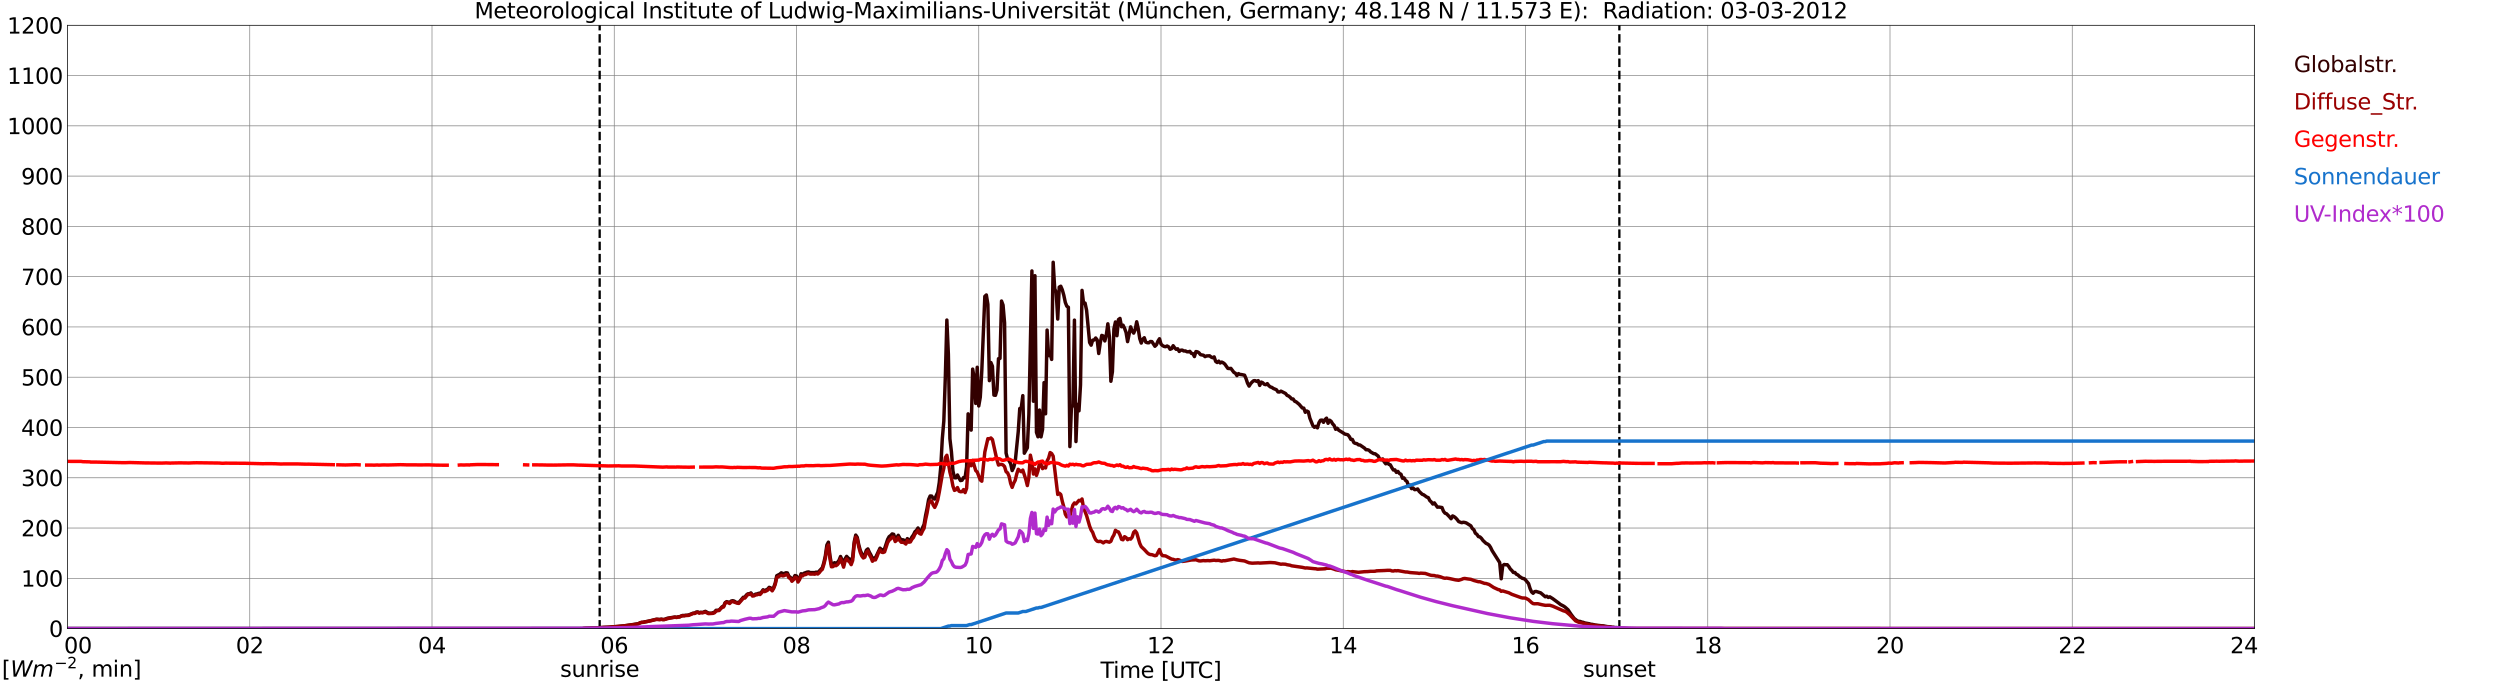 <?xml version="1.0" encoding="utf-8" standalone="no"?>
<!DOCTYPE svg PUBLIC "-//W3C//DTD SVG 1.1//EN"
  "http://www.w3.org/Graphics/SVG/1.1/DTD/svg11.dtd">
<svg xmlns:xlink="http://www.w3.org/1999/xlink" width="1085.4pt" height="296.64pt" viewBox="0 0 1085.4 296.64" xmlns="http://www.w3.org/2000/svg" version="1.1">
 <defs>
  <style type="text/css">*{stroke-linejoin: round; stroke-linecap: butt}</style>
 </defs>
 <g id="figure_1">
  <g id="patch_1">
   <path d="M 0 296.64 
L 1085.4 296.64 
L 1085.4 0 
L 0 0 
z
" style="fill: #ffffff"/>
  </g>
  <g id="axes_1">
   <g id="patch_2">
    <path d="M 29.306 272.909 
L 978.814 272.909 
L 978.814 10.976 
L 29.306 10.976 
z
" style="fill: #ffffff"/>
   </g>
   <g id="patch_3">
    <path d="M 978.814 272.909 
L 978.814 272.909 
L 978.814 10.976 
L 978.814 10.976 
z
" clip-path="url(#p747bf16396)" style="fill: #d3d3d3; opacity: 0.25; stroke: #d3d3d3; stroke-linejoin: miter"/>
   </g>
   <g id="matplotlib.axis_1">
    <g id="xtick_1">
     <g id="line2d_1">
      <path d="M 29.306 272.909 
L 29.306 10.976 
" clip-path="url(#p747bf16396)" style="fill: none; stroke: #808080; stroke-width: 0.3; stroke-linecap: square"/>
     </g>
     <g id="line2d_2"/>
     <g id="text_1">
      <!--    00 -->
      <g transform="translate(18.733 283.627) scale(0.095 -0.095)">
       <defs>
        <path id="DejaVuSans-20" transform="scale(0.016)"/>
        <path id="DejaVuSans-30" d="M 2034 4250 
Q 1547 4250 1301 3770 
Q 1056 3291 1056 2328 
Q 1056 1369 1301 889 
Q 1547 409 2034 409 
Q 2525 409 2770 889 
Q 3016 1369 3016 2328 
Q 3016 3291 2770 3770 
Q 2525 4250 2034 4250 
z
M 2034 4750 
Q 2819 4750 3233 4129 
Q 3647 3509 3647 2328 
Q 3647 1150 3233 529 
Q 2819 -91 2034 -91 
Q 1250 -91 836 529 
Q 422 1150 422 2328 
Q 422 3509 836 4129 
Q 1250 4750 2034 4750 
z
" transform="scale(0.016)"/>
       </defs>
       <use xlink:href="#DejaVuSans-20"/>
       <use xlink:href="#DejaVuSans-20" transform="translate(31.787 0)"/>
       <use xlink:href="#DejaVuSans-20" transform="translate(63.574 0)"/>
       <use xlink:href="#DejaVuSans-30" transform="translate(95.361 0)"/>
       <use xlink:href="#DejaVuSans-30" transform="translate(158.984 0)"/>
      </g>
     </g>
    </g>
    <g id="xtick_2">
     <g id="line2d_3">
      <path d="M 108.431 272.909 
L 108.431 10.976 
" clip-path="url(#p747bf16396)" style="fill: none; stroke: #808080; stroke-width: 0.3; stroke-linecap: square"/>
     </g>
     <g id="line2d_4"/>
     <g id="text_2">
      <!-- 02 -->
      <g transform="translate(102.387 283.627) scale(0.095 -0.095)">
       <defs>
        <path id="DejaVuSans-32" d="M 1228 531 
L 3431 531 
L 3431 0 
L 469 0 
L 469 531 
Q 828 903 1448 1529 
Q 2069 2156 2228 2338 
Q 2531 2678 2651 2914 
Q 2772 3150 2772 3378 
Q 2772 3750 2511 3984 
Q 2250 4219 1831 4219 
Q 1534 4219 1204 4116 
Q 875 4013 500 3803 
L 500 4441 
Q 881 4594 1212 4672 
Q 1544 4750 1819 4750 
Q 2544 4750 2975 4387 
Q 3406 4025 3406 3419 
Q 3406 3131 3298 2873 
Q 3191 2616 2906 2266 
Q 2828 2175 2409 1742 
Q 1991 1309 1228 531 
z
" transform="scale(0.016)"/>
       </defs>
       <use xlink:href="#DejaVuSans-30"/>
       <use xlink:href="#DejaVuSans-32" transform="translate(63.623 0)"/>
      </g>
     </g>
    </g>
    <g id="xtick_3">
     <g id="line2d_5">
      <path d="M 187.557 272.909 
L 187.557 10.976 
" clip-path="url(#p747bf16396)" style="fill: none; stroke: #808080; stroke-width: 0.3; stroke-linecap: square"/>
     </g>
     <g id="line2d_6"/>
     <g id="text_3">
      <!-- 04 -->
      <g transform="translate(181.513 283.627) scale(0.095 -0.095)">
       <defs>
        <path id="DejaVuSans-34" d="M 2419 4116 
L 825 1625 
L 2419 1625 
L 2419 4116 
z
M 2253 4666 
L 3047 4666 
L 3047 1625 
L 3713 1625 
L 3713 1100 
L 3047 1100 
L 3047 0 
L 2419 0 
L 2419 1100 
L 313 1100 
L 313 1709 
L 2253 4666 
z
" transform="scale(0.016)"/>
       </defs>
       <use xlink:href="#DejaVuSans-30"/>
       <use xlink:href="#DejaVuSans-34" transform="translate(63.623 0)"/>
      </g>
     </g>
    </g>
    <g id="xtick_4">
     <g id="line2d_7">
      <path d="M 266.683 272.909 
L 266.683 10.976 
" clip-path="url(#p747bf16396)" style="fill: none; stroke: #808080; stroke-width: 0.3; stroke-linecap: square"/>
     </g>
     <g id="line2d_8"/>
     <g id="text_4">
      <!-- 06 -->
      <g transform="translate(260.638 283.627) scale(0.095 -0.095)">
       <defs>
        <path id="DejaVuSans-36" d="M 2113 2584 
Q 1688 2584 1439 2293 
Q 1191 2003 1191 1497 
Q 1191 994 1439 701 
Q 1688 409 2113 409 
Q 2538 409 2786 701 
Q 3034 994 3034 1497 
Q 3034 2003 2786 2293 
Q 2538 2584 2113 2584 
z
M 3366 4563 
L 3366 3988 
Q 3128 4100 2886 4159 
Q 2644 4219 2406 4219 
Q 1781 4219 1451 3797 
Q 1122 3375 1075 2522 
Q 1259 2794 1537 2939 
Q 1816 3084 2150 3084 
Q 2853 3084 3261 2657 
Q 3669 2231 3669 1497 
Q 3669 778 3244 343 
Q 2819 -91 2113 -91 
Q 1303 -91 875 529 
Q 447 1150 447 2328 
Q 447 3434 972 4092 
Q 1497 4750 2381 4750 
Q 2619 4750 2861 4703 
Q 3103 4656 3366 4563 
z
" transform="scale(0.016)"/>
       </defs>
       <use xlink:href="#DejaVuSans-30"/>
       <use xlink:href="#DejaVuSans-36" transform="translate(63.623 0)"/>
      </g>
     </g>
    </g>
    <g id="xtick_5">
     <g id="line2d_9">
      <path d="M 345.808 272.909 
L 345.808 10.976 
" clip-path="url(#p747bf16396)" style="fill: none; stroke: #808080; stroke-width: 0.3; stroke-linecap: square"/>
     </g>
     <g id="line2d_10"/>
     <g id="text_5">
      <!-- 08 -->
      <g transform="translate(339.764 283.627) scale(0.095 -0.095)">
       <defs>
        <path id="DejaVuSans-38" d="M 2034 2216 
Q 1584 2216 1326 1975 
Q 1069 1734 1069 1313 
Q 1069 891 1326 650 
Q 1584 409 2034 409 
Q 2484 409 2743 651 
Q 3003 894 3003 1313 
Q 3003 1734 2745 1975 
Q 2488 2216 2034 2216 
z
M 1403 2484 
Q 997 2584 770 2862 
Q 544 3141 544 3541 
Q 544 4100 942 4425 
Q 1341 4750 2034 4750 
Q 2731 4750 3128 4425 
Q 3525 4100 3525 3541 
Q 3525 3141 3298 2862 
Q 3072 2584 2669 2484 
Q 3125 2378 3379 2068 
Q 3634 1759 3634 1313 
Q 3634 634 3220 271 
Q 2806 -91 2034 -91 
Q 1263 -91 848 271 
Q 434 634 434 1313 
Q 434 1759 690 2068 
Q 947 2378 1403 2484 
z
M 1172 3481 
Q 1172 3119 1398 2916 
Q 1625 2713 2034 2713 
Q 2441 2713 2670 2916 
Q 2900 3119 2900 3481 
Q 2900 3844 2670 4047 
Q 2441 4250 2034 4250 
Q 1625 4250 1398 4047 
Q 1172 3844 1172 3481 
z
" transform="scale(0.016)"/>
       </defs>
       <use xlink:href="#DejaVuSans-30"/>
       <use xlink:href="#DejaVuSans-38" transform="translate(63.623 0)"/>
      </g>
     </g>
    </g>
    <g id="xtick_6">
     <g id="line2d_11">
      <path d="M 424.934 272.909 
L 424.934 10.976 
" clip-path="url(#p747bf16396)" style="fill: none; stroke: #808080; stroke-width: 0.3; stroke-linecap: square"/>
     </g>
     <g id="line2d_12"/>
     <g id="text_6">
      <!-- 10 -->
      <g transform="translate(418.89 283.627) scale(0.095 -0.095)">
       <defs>
        <path id="DejaVuSans-31" d="M 794 531 
L 1825 531 
L 1825 4091 
L 703 3866 
L 703 4441 
L 1819 4666 
L 2450 4666 
L 2450 531 
L 3481 531 
L 3481 0 
L 794 0 
L 794 531 
z
" transform="scale(0.016)"/>
       </defs>
       <use xlink:href="#DejaVuSans-31"/>
       <use xlink:href="#DejaVuSans-30" transform="translate(63.623 0)"/>
      </g>
     </g>
    </g>
    <g id="xtick_7">
     <g id="line2d_13">
      <path d="M 504.06 272.909 
L 504.06 10.976 
" clip-path="url(#p747bf16396)" style="fill: none; stroke: #808080; stroke-width: 0.3; stroke-linecap: square"/>
     </g>
     <g id="line2d_14"/>
     <g id="text_7">
      <!-- 12 -->
      <g transform="translate(498.015 283.627) scale(0.095 -0.095)">
       <use xlink:href="#DejaVuSans-31"/>
       <use xlink:href="#DejaVuSans-32" transform="translate(63.623 0)"/>
      </g>
     </g>
    </g>
    <g id="xtick_8">
     <g id="line2d_15">
      <path d="M 583.185 272.909 
L 583.185 10.976 
" clip-path="url(#p747bf16396)" style="fill: none; stroke: #808080; stroke-width: 0.3; stroke-linecap: square"/>
     </g>
     <g id="line2d_16"/>
     <g id="text_8">
      <!-- 14 -->
      <g transform="translate(577.141 283.627) scale(0.095 -0.095)">
       <use xlink:href="#DejaVuSans-31"/>
       <use xlink:href="#DejaVuSans-34" transform="translate(63.623 0)"/>
      </g>
     </g>
    </g>
    <g id="xtick_9">
     <g id="line2d_17">
      <path d="M 662.311 272.909 
L 662.311 10.976 
" clip-path="url(#p747bf16396)" style="fill: none; stroke: #808080; stroke-width: 0.3; stroke-linecap: square"/>
     </g>
     <g id="line2d_18"/>
     <g id="text_9">
      <!-- 16 -->
      <g transform="translate(656.267 283.627) scale(0.095 -0.095)">
       <use xlink:href="#DejaVuSans-31"/>
       <use xlink:href="#DejaVuSans-36" transform="translate(63.623 0)"/>
      </g>
     </g>
    </g>
    <g id="xtick_10">
     <g id="line2d_19">
      <path d="M 741.437 272.909 
L 741.437 10.976 
" clip-path="url(#p747bf16396)" style="fill: none; stroke: #808080; stroke-width: 0.3; stroke-linecap: square"/>
     </g>
     <g id="line2d_20"/>
     <g id="text_10">
      <!-- 18 -->
      <g transform="translate(735.392 283.627) scale(0.095 -0.095)">
       <use xlink:href="#DejaVuSans-31"/>
       <use xlink:href="#DejaVuSans-38" transform="translate(63.623 0)"/>
      </g>
     </g>
    </g>
    <g id="xtick_11">
     <g id="line2d_21">
      <path d="M 820.562 272.909 
L 820.562 10.976 
" clip-path="url(#p747bf16396)" style="fill: none; stroke: #808080; stroke-width: 0.3; stroke-linecap: square"/>
     </g>
     <g id="line2d_22"/>
     <g id="text_11">
      <!-- 20 -->
      <g transform="translate(814.518 283.627) scale(0.095 -0.095)">
       <use xlink:href="#DejaVuSans-32"/>
       <use xlink:href="#DejaVuSans-30" transform="translate(63.623 0)"/>
      </g>
     </g>
    </g>
    <g id="xtick_12">
     <g id="line2d_23">
      <path d="M 899.688 272.909 
L 899.688 10.976 
" clip-path="url(#p747bf16396)" style="fill: none; stroke: #808080; stroke-width: 0.3; stroke-linecap: square"/>
     </g>
     <g id="line2d_24"/>
     <g id="text_12">
      <!-- 22 -->
      <g transform="translate(893.644 283.627) scale(0.095 -0.095)">
       <use xlink:href="#DejaVuSans-32"/>
       <use xlink:href="#DejaVuSans-32" transform="translate(63.623 0)"/>
      </g>
     </g>
    </g>
    <g id="xtick_13">
     <g id="line2d_25">
      <path d="M 978.814 272.909 
L 978.814 10.976 
" clip-path="url(#p747bf16396)" style="fill: none; stroke: #808080; stroke-width: 0.3; stroke-linecap: square"/>
     </g>
     <g id="line2d_26"/>
     <g id="text_13">
      <!-- 24    -->
      <g transform="translate(968.241 283.627) scale(0.095 -0.095)">
       <use xlink:href="#DejaVuSans-32"/>
       <use xlink:href="#DejaVuSans-34" transform="translate(63.623 0)"/>
       <use xlink:href="#DejaVuSans-20" transform="translate(127.246 0)"/>
       <use xlink:href="#DejaVuSans-20" transform="translate(159.033 0)"/>
       <use xlink:href="#DejaVuSans-20" transform="translate(190.82 0)"/>
      </g>
     </g>
    </g>
    <g id="text_14">
     <!-- Time [UTC] -->
     <g transform="translate(477.806 294.322) scale(0.095 -0.095)">
      <defs>
       <path id="DejaVuSans-54" d="M -19 4666 
L 3928 4666 
L 3928 4134 
L 2272 4134 
L 2272 0 
L 1638 0 
L 1638 4134 
L -19 4134 
L -19 4666 
z
" transform="scale(0.016)"/>
       <path id="DejaVuSans-69" d="M 603 3500 
L 1178 3500 
L 1178 0 
L 603 0 
L 603 3500 
z
M 603 4863 
L 1178 4863 
L 1178 4134 
L 603 4134 
L 603 4863 
z
" transform="scale(0.016)"/>
       <path id="DejaVuSans-6d" d="M 3328 2828 
Q 3544 3216 3844 3400 
Q 4144 3584 4550 3584 
Q 5097 3584 5394 3201 
Q 5691 2819 5691 2113 
L 5691 0 
L 5113 0 
L 5113 2094 
Q 5113 2597 4934 2840 
Q 4756 3084 4391 3084 
Q 3944 3084 3684 2787 
Q 3425 2491 3425 1978 
L 3425 0 
L 2847 0 
L 2847 2094 
Q 2847 2600 2669 2842 
Q 2491 3084 2119 3084 
Q 1678 3084 1418 2786 
Q 1159 2488 1159 1978 
L 1159 0 
L 581 0 
L 581 3500 
L 1159 3500 
L 1159 2956 
Q 1356 3278 1631 3431 
Q 1906 3584 2284 3584 
Q 2666 3584 2933 3390 
Q 3200 3197 3328 2828 
z
" transform="scale(0.016)"/>
       <path id="DejaVuSans-65" d="M 3597 1894 
L 3597 1613 
L 953 1613 
Q 991 1019 1311 708 
Q 1631 397 2203 397 
Q 2534 397 2845 478 
Q 3156 559 3463 722 
L 3463 178 
Q 3153 47 2828 -22 
Q 2503 -91 2169 -91 
Q 1331 -91 842 396 
Q 353 884 353 1716 
Q 353 2575 817 3079 
Q 1281 3584 2069 3584 
Q 2775 3584 3186 3129 
Q 3597 2675 3597 1894 
z
M 3022 2063 
Q 3016 2534 2758 2815 
Q 2500 3097 2075 3097 
Q 1594 3097 1305 2825 
Q 1016 2553 972 2059 
L 3022 2063 
z
" transform="scale(0.016)"/>
       <path id="DejaVuSans-5b" d="M 550 4863 
L 1875 4863 
L 1875 4416 
L 1125 4416 
L 1125 -397 
L 1875 -397 
L 1875 -844 
L 550 -844 
L 550 4863 
z
" transform="scale(0.016)"/>
       <path id="DejaVuSans-55" d="M 556 4666 
L 1191 4666 
L 1191 1831 
Q 1191 1081 1462 751 
Q 1734 422 2344 422 
Q 2950 422 3222 751 
Q 3494 1081 3494 1831 
L 3494 4666 
L 4128 4666 
L 4128 1753 
Q 4128 841 3676 375 
Q 3225 -91 2344 -91 
Q 1459 -91 1007 375 
Q 556 841 556 1753 
L 556 4666 
z
" transform="scale(0.016)"/>
       <path id="DejaVuSans-43" d="M 4122 4306 
L 4122 3641 
Q 3803 3938 3442 4084 
Q 3081 4231 2675 4231 
Q 1875 4231 1450 3742 
Q 1025 3253 1025 2328 
Q 1025 1406 1450 917 
Q 1875 428 2675 428 
Q 3081 428 3442 575 
Q 3803 722 4122 1019 
L 4122 359 
Q 3791 134 3420 21 
Q 3050 -91 2638 -91 
Q 1578 -91 968 557 
Q 359 1206 359 2328 
Q 359 3453 968 4101 
Q 1578 4750 2638 4750 
Q 3056 4750 3426 4639 
Q 3797 4528 4122 4306 
z
" transform="scale(0.016)"/>
       <path id="DejaVuSans-5d" d="M 1947 4863 
L 1947 -844 
L 622 -844 
L 622 -397 
L 1369 -397 
L 1369 4416 
L 622 4416 
L 622 4863 
L 1947 4863 
z
" transform="scale(0.016)"/>
      </defs>
      <use xlink:href="#DejaVuSans-54"/>
      <use xlink:href="#DejaVuSans-69" transform="translate(57.959 0)"/>
      <use xlink:href="#DejaVuSans-6d" transform="translate(85.742 0)"/>
      <use xlink:href="#DejaVuSans-65" transform="translate(183.154 0)"/>
      <use xlink:href="#DejaVuSans-20" transform="translate(244.678 0)"/>
      <use xlink:href="#DejaVuSans-5b" transform="translate(276.465 0)"/>
      <use xlink:href="#DejaVuSans-55" transform="translate(315.479 0)"/>
      <use xlink:href="#DejaVuSans-54" transform="translate(388.672 0)"/>
      <use xlink:href="#DejaVuSans-43" transform="translate(443.881 0)"/>
      <use xlink:href="#DejaVuSans-5d" transform="translate(513.705 0)"/>
     </g>
    </g>
   </g>
   <g id="matplotlib.axis_2">
    <g id="ytick_1">
     <g id="line2d_27">
      <path d="M 29.306 272.909 
L 978.814 272.909 
" clip-path="url(#p747bf16396)" style="fill: none; stroke: #808080; stroke-width: 0.3; stroke-linecap: square"/>
     </g>
     <g id="line2d_28"/>
     <g id="text_15">
      <!-- 0 -->
      <g transform="translate(21.261 276.518) scale(0.095 -0.095)">
       <use xlink:href="#DejaVuSans-30"/>
      </g>
     </g>
    </g>
    <g id="ytick_2">
     <g id="line2d_29">
      <path d="M 29.306 251.081 
L 978.814 251.081 
" clip-path="url(#p747bf16396)" style="fill: none; stroke: #808080; stroke-width: 0.3; stroke-linecap: square"/>
     </g>
     <g id="line2d_30"/>
     <g id="text_16">
      <!-- 100 -->
      <g transform="translate(9.173 254.69) scale(0.095 -0.095)">
       <use xlink:href="#DejaVuSans-31"/>
       <use xlink:href="#DejaVuSans-30" transform="translate(63.623 0)"/>
       <use xlink:href="#DejaVuSans-30" transform="translate(127.246 0)"/>
      </g>
     </g>
    </g>
    <g id="ytick_3">
     <g id="line2d_31">
      <path d="M 29.306 229.253 
L 978.814 229.253 
" clip-path="url(#p747bf16396)" style="fill: none; stroke: #808080; stroke-width: 0.3; stroke-linecap: square"/>
     </g>
     <g id="line2d_32"/>
     <g id="text_17">
      <!-- 200 -->
      <g transform="translate(9.173 232.863) scale(0.095 -0.095)">
       <use xlink:href="#DejaVuSans-32"/>
       <use xlink:href="#DejaVuSans-30" transform="translate(63.623 0)"/>
       <use xlink:href="#DejaVuSans-30" transform="translate(127.246 0)"/>
      </g>
     </g>
    </g>
    <g id="ytick_4">
     <g id="line2d_33">
      <path d="M 29.306 207.426 
L 978.814 207.426 
" clip-path="url(#p747bf16396)" style="fill: none; stroke: #808080; stroke-width: 0.3; stroke-linecap: square"/>
     </g>
     <g id="line2d_34"/>
     <g id="text_18">
      <!-- 300 -->
      <g transform="translate(9.173 211.035) scale(0.095 -0.095)">
       <defs>
        <path id="DejaVuSans-33" d="M 2597 2516 
Q 3050 2419 3304 2112 
Q 3559 1806 3559 1356 
Q 3559 666 3084 287 
Q 2609 -91 1734 -91 
Q 1441 -91 1130 -33 
Q 819 25 488 141 
L 488 750 
Q 750 597 1062 519 
Q 1375 441 1716 441 
Q 2309 441 2620 675 
Q 2931 909 2931 1356 
Q 2931 1769 2642 2001 
Q 2353 2234 1838 2234 
L 1294 2234 
L 1294 2753 
L 1863 2753 
Q 2328 2753 2575 2939 
Q 2822 3125 2822 3475 
Q 2822 3834 2567 4026 
Q 2313 4219 1838 4219 
Q 1578 4219 1281 4162 
Q 984 4106 628 3988 
L 628 4550 
Q 988 4650 1302 4700 
Q 1616 4750 1894 4750 
Q 2613 4750 3031 4423 
Q 3450 4097 3450 3541 
Q 3450 3153 3228 2886 
Q 3006 2619 2597 2516 
z
" transform="scale(0.016)"/>
       </defs>
       <use xlink:href="#DejaVuSans-33"/>
       <use xlink:href="#DejaVuSans-30" transform="translate(63.623 0)"/>
       <use xlink:href="#DejaVuSans-30" transform="translate(127.246 0)"/>
      </g>
     </g>
    </g>
    <g id="ytick_5">
     <g id="line2d_35">
      <path d="M 29.306 185.598 
L 978.814 185.598 
" clip-path="url(#p747bf16396)" style="fill: none; stroke: #808080; stroke-width: 0.3; stroke-linecap: square"/>
     </g>
     <g id="line2d_36"/>
     <g id="text_19">
      <!-- 400 -->
      <g transform="translate(9.173 189.207) scale(0.095 -0.095)">
       <use xlink:href="#DejaVuSans-34"/>
       <use xlink:href="#DejaVuSans-30" transform="translate(63.623 0)"/>
       <use xlink:href="#DejaVuSans-30" transform="translate(127.246 0)"/>
      </g>
     </g>
    </g>
    <g id="ytick_6">
     <g id="line2d_37">
      <path d="M 29.306 163.77 
L 978.814 163.77 
" clip-path="url(#p747bf16396)" style="fill: none; stroke: #808080; stroke-width: 0.3; stroke-linecap: square"/>
     </g>
     <g id="line2d_38"/>
     <g id="text_20">
      <!-- 500 -->
      <g transform="translate(9.173 167.379) scale(0.095 -0.095)">
       <defs>
        <path id="DejaVuSans-35" d="M 691 4666 
L 3169 4666 
L 3169 4134 
L 1269 4134 
L 1269 2991 
Q 1406 3038 1543 3061 
Q 1681 3084 1819 3084 
Q 2600 3084 3056 2656 
Q 3513 2228 3513 1497 
Q 3513 744 3044 326 
Q 2575 -91 1722 -91 
Q 1428 -91 1123 -41 
Q 819 9 494 109 
L 494 744 
Q 775 591 1075 516 
Q 1375 441 1709 441 
Q 2250 441 2565 725 
Q 2881 1009 2881 1497 
Q 2881 1984 2565 2268 
Q 2250 2553 1709 2553 
Q 1456 2553 1204 2497 
Q 953 2441 691 2322 
L 691 4666 
z
" transform="scale(0.016)"/>
       </defs>
       <use xlink:href="#DejaVuSans-35"/>
       <use xlink:href="#DejaVuSans-30" transform="translate(63.623 0)"/>
       <use xlink:href="#DejaVuSans-30" transform="translate(127.246 0)"/>
      </g>
     </g>
    </g>
    <g id="ytick_7">
     <g id="line2d_39">
      <path d="M 29.306 141.942 
L 978.814 141.942 
" clip-path="url(#p747bf16396)" style="fill: none; stroke: #808080; stroke-width: 0.3; stroke-linecap: square"/>
     </g>
     <g id="line2d_40"/>
     <g id="text_21">
      <!-- 600 -->
      <g transform="translate(9.173 145.551) scale(0.095 -0.095)">
       <use xlink:href="#DejaVuSans-36"/>
       <use xlink:href="#DejaVuSans-30" transform="translate(63.623 0)"/>
       <use xlink:href="#DejaVuSans-30" transform="translate(127.246 0)"/>
      </g>
     </g>
    </g>
    <g id="ytick_8">
     <g id="line2d_41">
      <path d="M 29.306 120.114 
L 978.814 120.114 
" clip-path="url(#p747bf16396)" style="fill: none; stroke: #808080; stroke-width: 0.3; stroke-linecap: square"/>
     </g>
     <g id="line2d_42"/>
     <g id="text_22">
      <!-- 700 -->
      <g transform="translate(9.173 123.724) scale(0.095 -0.095)">
       <defs>
        <path id="DejaVuSans-37" d="M 525 4666 
L 3525 4666 
L 3525 4397 
L 1831 0 
L 1172 0 
L 2766 4134 
L 525 4134 
L 525 4666 
z
" transform="scale(0.016)"/>
       </defs>
       <use xlink:href="#DejaVuSans-37"/>
       <use xlink:href="#DejaVuSans-30" transform="translate(63.623 0)"/>
       <use xlink:href="#DejaVuSans-30" transform="translate(127.246 0)"/>
      </g>
     </g>
    </g>
    <g id="ytick_9">
     <g id="line2d_43">
      <path d="M 29.306 98.287 
L 978.814 98.287 
" clip-path="url(#p747bf16396)" style="fill: none; stroke: #808080; stroke-width: 0.3; stroke-linecap: square"/>
     </g>
     <g id="line2d_44"/>
     <g id="text_23">
      <!-- 800 -->
      <g transform="translate(9.173 101.896) scale(0.095 -0.095)">
       <use xlink:href="#DejaVuSans-38"/>
       <use xlink:href="#DejaVuSans-30" transform="translate(63.623 0)"/>
       <use xlink:href="#DejaVuSans-30" transform="translate(127.246 0)"/>
      </g>
     </g>
    </g>
    <g id="ytick_10">
     <g id="line2d_45">
      <path d="M 29.306 76.459 
L 978.814 76.459 
" clip-path="url(#p747bf16396)" style="fill: none; stroke: #808080; stroke-width: 0.3; stroke-linecap: square"/>
     </g>
     <g id="line2d_46"/>
     <g id="text_24">
      <!-- 900 -->
      <g transform="translate(9.173 80.068) scale(0.095 -0.095)">
       <defs>
        <path id="DejaVuSans-39" d="M 703 97 
L 703 672 
Q 941 559 1184 500 
Q 1428 441 1663 441 
Q 2288 441 2617 861 
Q 2947 1281 2994 2138 
Q 2813 1869 2534 1725 
Q 2256 1581 1919 1581 
Q 1219 1581 811 2004 
Q 403 2428 403 3163 
Q 403 3881 828 4315 
Q 1253 4750 1959 4750 
Q 2769 4750 3195 4129 
Q 3622 3509 3622 2328 
Q 3622 1225 3098 567 
Q 2575 -91 1691 -91 
Q 1453 -91 1209 -44 
Q 966 3 703 97 
z
M 1959 2075 
Q 2384 2075 2632 2365 
Q 2881 2656 2881 3163 
Q 2881 3666 2632 3958 
Q 2384 4250 1959 4250 
Q 1534 4250 1286 3958 
Q 1038 3666 1038 3163 
Q 1038 2656 1286 2365 
Q 1534 2075 1959 2075 
z
" transform="scale(0.016)"/>
       </defs>
       <use xlink:href="#DejaVuSans-39"/>
       <use xlink:href="#DejaVuSans-30" transform="translate(63.623 0)"/>
       <use xlink:href="#DejaVuSans-30" transform="translate(127.246 0)"/>
      </g>
     </g>
    </g>
    <g id="ytick_11">
     <g id="line2d_47">
      <path d="M 29.306 54.631 
L 978.814 54.631 
" clip-path="url(#p747bf16396)" style="fill: none; stroke: #808080; stroke-width: 0.3; stroke-linecap: square"/>
     </g>
     <g id="line2d_48"/>
     <g id="text_25">
      <!-- 1000 -->
      <g transform="translate(3.128 58.24) scale(0.095 -0.095)">
       <use xlink:href="#DejaVuSans-31"/>
       <use xlink:href="#DejaVuSans-30" transform="translate(63.623 0)"/>
       <use xlink:href="#DejaVuSans-30" transform="translate(127.246 0)"/>
       <use xlink:href="#DejaVuSans-30" transform="translate(190.869 0)"/>
      </g>
     </g>
    </g>
    <g id="ytick_12">
     <g id="line2d_49">
      <path d="M 29.306 32.803 
L 978.814 32.803 
" clip-path="url(#p747bf16396)" style="fill: none; stroke: #808080; stroke-width: 0.3; stroke-linecap: square"/>
     </g>
     <g id="line2d_50"/>
     <g id="text_26">
      <!-- 1100 -->
      <g transform="translate(3.128 36.413) scale(0.095 -0.095)">
       <use xlink:href="#DejaVuSans-31"/>
       <use xlink:href="#DejaVuSans-31" transform="translate(63.623 0)"/>
       <use xlink:href="#DejaVuSans-30" transform="translate(127.246 0)"/>
       <use xlink:href="#DejaVuSans-30" transform="translate(190.869 0)"/>
      </g>
     </g>
    </g>
    <g id="ytick_13">
     <g id="line2d_51">
      <path d="M 29.306 10.976 
L 978.814 10.976 
" clip-path="url(#p747bf16396)" style="fill: none; stroke: #808080; stroke-width: 0.3; stroke-linecap: square"/>
     </g>
     <g id="line2d_52"/>
     <g id="text_27">
      <!-- 1200 -->
      <g transform="translate(3.128 14.585) scale(0.095 -0.095)">
       <use xlink:href="#DejaVuSans-31"/>
       <use xlink:href="#DejaVuSans-32" transform="translate(63.623 0)"/>
       <use xlink:href="#DejaVuSans-30" transform="translate(127.246 0)"/>
       <use xlink:href="#DejaVuSans-30" transform="translate(190.869 0)"/>
      </g>
     </g>
    </g>
   </g>
   <g id="line2d_53">
    <path d="M 260.353 272.909 
L 260.353 10.976 
" clip-path="url(#p747bf16396)" style="fill: none; stroke-dasharray: 3.7,1.6; stroke-dashoffset: 0; stroke: #000000"/>
   </g>
   <g id="line2d_54">
    <path d="M 703.061 272.909 
L 703.061 10.976 
" clip-path="url(#p747bf16396)" style="fill: none; stroke-dasharray: 3.7,1.6; stroke-dashoffset: 0; stroke: #000000"/>
   </g>
   <g id="line2d_55">
    <path d="M 29.306 272.909 
L 252.836 272.909 
L 254.155 272.797 
L 264.705 272.265 
L 266.023 272.116 
L 268.002 272.029 
L 271.958 271.584 
L 275.255 271.08 
L 277.233 270.754 
L 277.892 270.399 
L 278.552 270.222 
L 279.211 270.191 
L 279.87 269.984 
L 281.189 269.777 
L 285.145 268.829 
L 286.464 268.949 
L 287.124 268.801 
L 287.783 268.949 
L 288.442 268.949 
L 289.761 268.414 
L 293.058 267.882 
L 293.717 268.03 
L 294.377 267.823 
L 295.036 267.764 
L 296.355 267.201 
L 297.014 267.231 
L 297.674 267.111 
L 298.333 267.111 
L 298.992 266.993 
L 300.971 266.195 
L 301.63 266.195 
L 302.289 265.721 
L 302.949 265.66 
L 303.608 266.016 
L 304.267 265.808 
L 304.927 265.928 
L 306.246 265.424 
L 307.564 266.164 
L 308.883 266.254 
L 310.202 265.78 
L 310.861 264.979 
L 312.18 264.92 
L 313.499 263.44 
L 314.158 263.202 
L 314.818 261.663 
L 315.477 261.218 
L 316.796 261.574 
L 317.455 260.952 
L 318.114 260.803 
L 318.774 260.982 
L 319.433 261.484 
L 320.752 261.633 
L 322.73 259.293 
L 323.39 259.323 
L 324.049 258.315 
L 324.708 257.813 
L 325.368 257.782 
L 326.027 257.426 
L 326.686 258.404 
L 327.346 258.376 
L 328.005 257.961 
L 328.665 257.872 
L 329.324 257.605 
L 329.983 257.546 
L 330.643 257.042 
L 331.302 256.064 
L 331.961 256.451 
L 333.28 255.77 
L 333.94 254.999 
L 334.599 255.235 
L 335.258 256.123 
L 335.918 254.999 
L 336.577 253.163 
L 337.236 249.963 
L 338.555 249.282 
L 339.215 248.691 
L 339.874 249.016 
L 340.533 248.986 
L 341.193 248.66 
L 341.852 248.75 
L 342.512 250.201 
L 343.171 250.675 
L 343.83 251.799 
L 344.49 251.09 
L 345.149 249.874 
L 345.808 250.081 
L 346.468 252.007 
L 347.127 251.177 
L 347.787 249.106 
L 348.446 249.341 
L 349.105 248.868 
L 350.424 248.394 
L 351.083 248.305 
L 351.743 248.601 
L 353.721 248.601 
L 354.38 248.394 
L 355.04 248.601 
L 356.359 247.209 
L 357.018 246.469 
L 357.677 244.308 
L 358.337 241.315 
L 358.996 236.635 
L 359.655 235.391 
L 360.315 241.167 
L 360.974 245.048 
L 361.634 245.166 
L 362.293 244.308 
L 362.952 244.544 
L 363.612 244.159 
L 364.271 243.271 
L 364.93 241.612 
L 365.59 243.151 
L 366.249 245.284 
L 366.909 242.618 
L 367.568 241.553 
L 368.227 242.263 
L 368.887 242.767 
L 369.546 243.804 
L 370.206 241.82 
L 370.865 235.245 
L 371.524 232.311 
L 372.184 233.289 
L 372.843 236.548 
L 373.502 238.947 
L 374.162 240.427 
L 374.821 241.494 
L 375.481 240.842 
L 376.14 238.857 
L 376.799 238.325 
L 377.459 239.805 
L 378.118 240.96 
L 378.777 242.59 
L 379.437 242.263 
L 380.096 242.175 
L 382.074 237.997 
L 382.734 238.62 
L 383.393 238.768 
L 384.053 238.235 
L 385.371 234.208 
L 386.031 232.992 
L 386.69 232.519 
L 387.349 231.809 
L 388.009 231.986 
L 388.668 234.001 
L 389.328 233.438 
L 389.987 232.401 
L 390.646 233.645 
L 391.306 234.416 
L 391.965 234.326 
L 392.624 234.592 
L 393.284 235.273 
L 393.943 233.852 
L 394.603 234.503 
L 395.262 234.474 
L 395.921 233.141 
L 396.581 232.224 
L 397.24 230.86 
L 397.899 230.268 
L 398.559 229.231 
L 399.218 230.594 
L 399.878 230.921 
L 400.537 229.114 
L 401.196 227.693 
L 401.856 223.783 
L 402.515 220.642 
L 403.175 216.853 
L 403.834 215.342 
L 404.493 215.371 
L 405.153 216.438 
L 405.812 216.674 
L 407.131 213.712 
L 407.79 209.508 
L 408.45 202.695 
L 409.109 190.522 
L 409.768 182.821 
L 410.428 163.482 
L 411.087 138.958 
L 411.746 153.856 
L 412.406 190.463 
L 413.065 196.09 
L 413.725 204.472 
L 414.384 207.404 
L 415.043 207.463 
L 415.703 206.218 
L 416.362 207.583 
L 417.022 208.648 
L 417.681 208.499 
L 418.34 207.314 
L 419 207.434 
L 419.659 202.665 
L 420.318 179.682 
L 421.637 186.731 
L 422.297 160.254 
L 422.956 164.222 
L 423.615 175.151 
L 424.275 159.455 
L 424.934 176.247 
L 425.593 172.455 
L 426.253 160.994 
L 427.572 128.682 
L 428.231 128.06 
L 428.89 132.118 
L 429.55 165.259 
L 430.209 157.409 
L 430.869 159.009 
L 431.528 171.538 
L 432.187 171.626 
L 432.847 169.286 
L 433.506 155.722 
L 434.165 155.604 
L 434.825 130.697 
L 435.484 132.473 
L 436.144 140.174 
L 436.803 196.712 
L 437.462 199.408 
L 438.122 200.03 
L 438.781 201.333 
L 439.44 204.293 
L 440.1 202.931 
L 440.759 200.504 
L 442.078 187.412 
L 442.737 177.373 
L 443.397 177.076 
L 444.056 171.774 
L 444.716 196.771 
L 446.034 194.403 
L 446.694 179.92 
L 448.012 117.635 
L 448.672 174.204 
L 449.331 119.708 
L 449.991 187.709 
L 450.65 189.634 
L 451.309 178.024 
L 451.969 189.664 
L 452.628 186.495 
L 453.287 166.119 
L 453.947 179.652 
L 454.606 143.313 
L 455.266 154.388 
L 455.925 153.531 
L 456.584 156.047 
L 457.244 113.874 
L 457.903 125.336 
L 458.563 126.995 
L 459.222 138.515 
L 459.881 124.655 
L 460.541 124.268 
L 461.2 125.809 
L 461.859 128.178 
L 462.519 131.319 
L 463.178 132.975 
L 463.838 133.39 
L 464.497 193.899 
L 465.156 177.194 
L 465.816 175.714 
L 466.475 138.989 
L 467.134 191.707 
L 467.794 175.566 
L 468.453 178.349 
L 469.113 167.125 
L 469.772 126.076 
L 470.431 131.644 
L 471.091 131.585 
L 471.75 134.693 
L 473.069 148.702 
L 473.728 149.859 
L 474.388 147.696 
L 475.047 147.607 
L 475.706 146.749 
L 476.366 147.607 
L 477.025 153.472 
L 477.685 148.881 
L 478.344 145.622 
L 479.003 145.889 
L 479.663 148.021 
L 480.322 145.415 
L 480.981 140.589 
L 481.641 146.068 
L 482.3 165.525 
L 482.96 161.408 
L 483.619 142.78 
L 484.278 139.788 
L 484.938 145.74 
L 485.597 138.751 
L 486.256 138.249 
L 486.916 141.861 
L 487.575 141.18 
L 488.235 142.514 
L 488.894 144.35 
L 489.553 148.318 
L 490.872 141.92 
L 491.532 143.638 
L 492.191 144.616 
L 492.85 143.106 
L 493.51 139.701 
L 494.169 142.691 
L 494.828 146.984 
L 495.488 148.94 
L 496.147 147.251 
L 496.807 146.631 
L 497.466 148.554 
L 498.125 148.792 
L 498.785 148.822 
L 499.444 148.259 
L 500.103 148.318 
L 501.422 150.333 
L 502.082 149.68 
L 502.741 148.111 
L 503.4 147.074 
L 504.06 149.383 
L 504.719 150.036 
L 505.379 150.392 
L 506.038 150.54 
L 506.697 150.213 
L 507.357 150.569 
L 508.016 151.636 
L 508.675 151.37 
L 509.335 150.095 
L 509.994 151.014 
L 510.654 151.664 
L 511.313 151.429 
L 511.972 152.583 
L 512.632 152.051 
L 513.291 151.99 
L 513.95 152.404 
L 514.61 152.345 
L 515.269 152.701 
L 515.929 152.76 
L 516.588 152.553 
L 517.247 153.413 
L 517.907 153.531 
L 518.566 154.803 
L 519.226 152.642 
L 519.885 152.76 
L 520.544 153.175 
L 521.204 153.976 
L 522.522 154.242 
L 523.182 154.834 
L 523.841 154.537 
L 525.16 154.478 
L 525.819 155.011 
L 526.479 155.307 
L 527.138 154.952 
L 527.797 156.936 
L 528.457 157.381 
L 529.116 156.789 
L 529.776 157.588 
L 530.435 157.204 
L 531.094 157.529 
L 531.754 158.062 
L 533.073 159.928 
L 533.732 160.018 
L 534.391 159.928 
L 535.71 161.675 
L 536.369 162.03 
L 537.029 163.067 
L 537.688 162.209 
L 538.348 162.563 
L 539.007 162.624 
L 540.326 162.89 
L 540.985 164.401 
L 541.644 166.385 
L 542.304 167.629 
L 542.963 166.592 
L 543.623 165.852 
L 544.282 165.289 
L 544.941 165.259 
L 545.601 165.584 
L 546.26 165.259 
L 546.919 167.332 
L 547.579 165.881 
L 548.238 166.178 
L 548.898 166.859 
L 549.557 167.007 
L 550.216 166.562 
L 550.876 167.45 
L 551.535 167.983 
L 552.195 168.19 
L 552.854 168.666 
L 554.173 169.199 
L 554.832 170.146 
L 555.491 170.205 
L 556.151 169.821 
L 558.129 170.827 
L 558.788 171.656 
L 559.448 171.923 
L 560.107 172.455 
L 560.766 173.197 
L 561.426 173.226 
L 562.085 174.204 
L 562.745 174.47 
L 564.063 175.566 
L 565.382 177.107 
L 566.042 177.194 
L 566.701 179.001 
L 567.36 178.438 
L 568.02 178.794 
L 568.679 181.518 
L 569.998 184.805 
L 570.657 185.517 
L 571.317 185.102 
L 571.976 185.755 
L 572.635 183.533 
L 573.295 182.465 
L 573.954 182.378 
L 574.613 183.356 
L 575.273 182.14 
L 575.932 181.549 
L 576.592 183.769 
L 577.251 182.437 
L 577.91 182.911 
L 578.57 184.007 
L 579.229 184.718 
L 579.889 186.377 
L 580.548 185.932 
L 581.207 186.761 
L 583.185 187.975 
L 583.845 188.448 
L 585.164 188.745 
L 585.823 189.544 
L 586.482 190.76 
L 587.142 190.788 
L 587.801 192.181 
L 588.46 192.506 
L 589.12 192.596 
L 589.779 193.159 
L 590.439 193.187 
L 592.417 194.549 
L 593.076 195.261 
L 593.736 195.261 
L 594.395 195.499 
L 595.054 196.18 
L 596.373 196.948 
L 597.032 197.009 
L 598.351 198.016 
L 599.011 199.288 
L 599.67 199.644 
L 600.329 199.26 
L 600.989 200.532 
L 601.648 201.362 
L 602.307 200.711 
L 602.967 201.6 
L 603.626 201.807 
L 604.286 203.051 
L 604.945 204.057 
L 605.604 203.999 
L 606.264 205.094 
L 606.923 204.68 
L 607.582 205.568 
L 608.242 205.893 
L 608.901 207.642 
L 609.561 207.493 
L 610.22 208.558 
L 610.879 209.063 
L 611.539 211.077 
L 612.198 210.663 
L 612.858 212.142 
L 613.517 211.876 
L 614.176 212.588 
L 614.836 212.527 
L 615.495 212.291 
L 616.154 213.356 
L 617.473 214.6 
L 618.133 214.838 
L 619.451 215.816 
L 620.111 216.052 
L 620.77 217.327 
L 621.429 217.949 
L 622.089 218.837 
L 622.748 218.333 
L 624.067 220.199 
L 624.726 220.14 
L 626.045 220.348 
L 626.705 221.976 
L 627.364 222.805 
L 628.023 223.041 
L 629.342 224.403 
L 630.001 225.204 
L 630.661 223.991 
L 631.32 224.316 
L 631.98 224.848 
L 632.639 225.56 
L 633.298 226.448 
L 634.617 226.95 
L 635.276 226.743 
L 635.936 226.833 
L 636.595 227.04 
L 638.573 228.284 
L 639.233 229.498 
L 639.892 229.971 
L 640.552 231.512 
L 641.211 231.986 
L 641.87 232.964 
L 642.53 233.112 
L 643.189 233.735 
L 643.848 234.651 
L 645.167 235.895 
L 645.827 236.192 
L 646.486 236.666 
L 647.145 237.644 
L 647.805 239.034 
L 651.102 244.247 
L 651.761 251.267 
L 652.42 245.58 
L 653.08 245.076 
L 653.739 245.196 
L 654.399 245.166 
L 655.058 245.965 
L 655.717 247.032 
L 656.377 247.682 
L 657.036 248.542 
L 657.695 248.542 
L 658.355 249.313 
L 659.014 249.608 
L 659.674 250.26 
L 660.992 251.118 
L 661.652 251.208 
L 662.311 251.771 
L 663.63 253.369 
L 664.289 255.501 
L 664.949 256.983 
L 665.608 257.575 
L 666.267 256.865 
L 666.927 256.776 
L 668.905 257.398 
L 670.883 259.085 
L 671.542 258.85 
L 672.202 259.382 
L 672.861 259.116 
L 674.18 259.945 
L 675.499 260.921 
L 676.817 261.899 
L 677.477 262.431 
L 678.796 263.115 
L 679.455 263.558 
L 680.774 264.743 
L 682.092 266.727 
L 683.411 268.473 
L 684.73 269.51 
L 685.389 269.748 
L 686.049 269.807 
L 686.708 270.073 
L 687.368 270.191 
L 688.027 270.46 
L 690.005 270.813 
L 690.664 271.021 
L 691.324 271.08 
L 692.643 271.376 
L 695.28 271.673 
L 695.939 271.702 
L 697.918 272.058 
L 699.236 272.147 
L 699.896 272.354 
L 700.555 272.324 
L 701.215 272.472 
L 701.874 272.444 
L 703.852 272.71 
L 707.149 272.909 
L 978.154 272.909 
L 978.154 272.909 
" clip-path="url(#p747bf16396)" style="fill: none; stroke: #330000; stroke-width: 1.5; stroke-linecap: square"/>
   </g>
   <g id="line2d_56">
    <path d="M 29.306 272.909 
L 252.836 272.909 
L 253.495 272.76 
L 256.792 272.677 
L 259.43 272.592 
L 260.748 272.509 
L 262.067 272.383 
L 264.045 272.341 
L 266.683 272.088 
L 270.639 271.754 
L 271.958 271.586 
L 276.573 270.997 
L 277.233 270.787 
L 277.892 270.41 
L 278.552 270.2 
L 279.211 270.2 
L 283.167 269.36 
L 284.486 268.982 
L 285.145 268.941 
L 286.464 269.026 
L 287.124 268.899 
L 287.783 269.026 
L 288.442 268.982 
L 290.42 268.436 
L 293.058 267.976 
L 293.717 268.102 
L 294.377 267.934 
L 295.036 267.891 
L 295.696 267.513 
L 296.355 267.345 
L 297.014 267.389 
L 297.674 267.262 
L 298.992 267.177 
L 300.971 266.339 
L 301.63 266.339 
L 302.289 266.002 
L 302.949 265.876 
L 303.608 266.212 
L 304.267 265.961 
L 304.927 266.085 
L 306.246 265.751 
L 307.564 266.422 
L 309.543 266.297 
L 310.202 266.044 
L 310.861 265.374 
L 311.521 265.121 
L 312.18 265.079 
L 312.839 264.282 
L 313.499 263.737 
L 314.158 263.525 
L 314.818 261.932 
L 315.477 261.469 
L 316.136 261.678 
L 316.796 262.015 
L 317.455 261.301 
L 318.114 261.174 
L 320.093 261.888 
L 320.752 261.973 
L 322.73 259.705 
L 323.39 259.664 
L 324.708 258.068 
L 325.368 258.068 
L 326.027 257.817 
L 326.686 258.782 
L 327.346 258.699 
L 328.005 258.321 
L 328.665 258.236 
L 329.324 257.985 
L 329.983 258.112 
L 330.643 257.398 
L 331.302 256.475 
L 331.961 256.852 
L 332.621 256.599 
L 333.28 256.221 
L 333.94 255.508 
L 334.599 255.761 
L 335.258 256.516 
L 335.918 255.425 
L 336.577 253.703 
L 337.236 250.765 
L 338.555 250.051 
L 339.215 249.8 
L 339.874 250.051 
L 340.533 249.883 
L 341.193 249.464 
L 341.852 249.505 
L 342.512 250.85 
L 343.171 251.142 
L 343.83 252.36 
L 344.49 251.732 
L 345.149 250.64 
L 345.808 250.85 
L 346.468 252.696 
L 347.127 251.646 
L 347.787 249.883 
L 348.446 250.051 
L 349.105 249.505 
L 349.765 249.464 
L 350.424 249.086 
L 351.083 248.959 
L 351.743 249.254 
L 353.062 249.213 
L 353.721 249.296 
L 354.38 249.003 
L 355.04 249.213 
L 355.699 248.623 
L 356.359 247.744 
L 357.018 247.198 
L 357.677 245.057 
L 358.337 242.37 
L 358.996 238.089 
L 359.655 236.618 
L 360.315 242.455 
L 360.974 246.063 
L 361.634 246.021 
L 362.293 245.434 
L 362.952 245.602 
L 363.612 245.14 
L 364.271 244.258 
L 364.93 242.579 
L 365.59 244.216 
L 366.249 246.231 
L 366.909 243.588 
L 367.568 242.664 
L 368.227 243.461 
L 368.887 244.007 
L 369.546 245.14 
L 370.206 243.334 
L 370.865 236.24 
L 371.524 233.178 
L 372.184 234.058 
L 372.843 237.458 
L 373.502 239.851 
L 374.162 241.405 
L 374.821 242.243 
L 375.481 241.909 
L 376.14 239.809 
L 376.799 239.181 
L 377.459 240.859 
L 378.118 241.992 
L 378.777 243.671 
L 379.437 243.042 
L 380.096 243.083 
L 380.756 241.656 
L 381.415 239.892 
L 382.074 238.801 
L 382.734 239.726 
L 383.393 239.892 
L 384.053 239.6 
L 385.371 235.57 
L 386.031 234.52 
L 386.69 233.975 
L 387.349 233.178 
L 388.009 233.261 
L 388.668 235.107 
L 389.328 234.52 
L 389.987 233.387 
L 390.646 234.688 
L 391.306 235.444 
L 391.965 235.444 
L 392.624 235.653 
L 393.284 236.199 
L 393.943 234.603 
L 394.603 235.402 
L 395.262 235.276 
L 395.921 234.101 
L 396.581 233.344 
L 397.24 231.875 
L 397.899 231.205 
L 398.559 230.281 
L 399.218 231.624 
L 399.878 231.918 
L 400.537 230.491 
L 401.196 229.358 
L 401.856 225.621 
L 402.515 222.642 
L 403.175 218.778 
L 403.834 217.436 
L 404.493 217.562 
L 405.153 219.241 
L 405.812 220.291 
L 406.471 218.905 
L 407.131 217.017 
L 407.79 213.699 
L 409.109 206.018 
L 409.768 203.331 
L 410.428 198.673 
L 411.087 197.664 
L 411.746 201.023 
L 412.406 204.968 
L 413.065 207.53 
L 413.725 211.055 
L 414.384 212.902 
L 415.043 212.607 
L 415.703 211.684 
L 416.362 213.238 
L 417.022 213.489 
L 417.681 213.448 
L 418.34 212.566 
L 419 213.867 
L 419.659 212.02 
L 420.318 203.038 
L 420.978 200.351 
L 421.637 202.198 
L 422.297 199.847 
L 423.615 204.298 
L 424.275 204.926 
L 425.593 208.368 
L 426.253 208.914 
L 427.572 196.237 
L 428.89 190.446 
L 429.55 190.529 
L 430.209 190.151 
L 430.869 190.823 
L 432.187 196.782 
L 432.847 199.723 
L 433.506 201.905 
L 434.165 201.652 
L 434.825 201.611 
L 435.484 201.862 
L 436.144 202.575 
L 436.803 204.802 
L 437.462 205.304 
L 438.122 206.817 
L 438.781 209.879 
L 439.44 211.601 
L 440.1 209.796 
L 440.759 208.537 
L 441.419 205.808 
L 442.078 203.752 
L 442.737 204.381 
L 443.397 204.802 
L 444.056 204.088 
L 445.375 208.2 
L 446.034 210.804 
L 446.694 207.194 
L 447.353 197.623 
L 448.012 200.561 
L 448.672 205.808 
L 449.331 203.584 
L 449.991 206.395 
L 450.65 204.422 
L 451.309 201.023 
L 451.969 201.611 
L 452.628 203.457 
L 453.287 202.87 
L 453.947 203.165 
L 454.606 200.142 
L 455.266 198.882 
L 455.925 196.49 
L 456.584 196.909 
L 457.244 198.042 
L 459.222 214.666 
L 459.881 214.12 
L 460.541 214.666 
L 461.2 217.645 
L 461.859 220.038 
L 462.519 223.229 
L 463.178 224.403 
L 463.838 223.816 
L 464.497 223.943 
L 465.816 219.282 
L 466.475 218.359 
L 467.134 218.778 
L 468.453 217.226 
L 469.113 217.477 
L 469.772 216.639 
L 470.431 220.415 
L 471.75 223.857 
L 473.069 228.433 
L 473.728 230.113 
L 474.388 231.12 
L 475.047 232.966 
L 475.706 234.311 
L 476.366 234.981 
L 477.025 235.149 
L 477.685 234.981 
L 478.344 235.276 
L 479.003 235.695 
L 479.663 235.193 
L 480.322 235.066 
L 481.641 235.402 
L 482.3 235.025 
L 482.96 233.344 
L 483.619 232.252 
L 484.278 230.238 
L 484.938 230.742 
L 485.597 230.951 
L 486.256 232.252 
L 486.916 234.143 
L 487.575 234.352 
L 488.235 233.01 
L 488.894 233.387 
L 489.553 234.311 
L 490.213 233.889 
L 490.872 234.058 
L 491.532 233.219 
L 492.191 231.12 
L 492.85 230.491 
L 493.51 231.373 
L 494.828 235.906 
L 495.488 237.332 
L 496.807 238.591 
L 498.125 240.019 
L 498.785 240.523 
L 499.444 240.774 
L 500.103 240.818 
L 501.422 241.278 
L 502.082 241.11 
L 503.4 238.591 
L 504.06 240.438 
L 504.719 241.237 
L 506.038 241.363 
L 508.675 242.747 
L 509.335 242.832 
L 509.994 243.083 
L 510.654 243.166 
L 511.313 242.957 
L 511.972 243.125 
L 513.291 243.756 
L 514.61 243.588 
L 517.247 243.125 
L 519.226 243.042 
L 520.544 243.502 
L 521.204 243.546 
L 522.522 243.378 
L 523.182 243.461 
L 524.501 243.378 
L 525.16 243.461 
L 527.138 243.21 
L 527.797 243.334 
L 529.116 243.293 
L 530.435 243.629 
L 531.094 243.419 
L 531.754 243.461 
L 535.71 242.706 
L 537.029 243.042 
L 538.348 243.293 
L 539.666 243.461 
L 540.326 243.546 
L 541.644 244.092 
L 542.304 244.343 
L 543.623 244.511 
L 545.601 244.426 
L 546.26 244.384 
L 546.919 244.469 
L 551.535 244.216 
L 553.513 244.343 
L 556.151 244.971 
L 556.81 244.889 
L 558.129 244.971 
L 558.788 245.183 
L 560.107 245.393 
L 560.766 245.644 
L 565.382 246.316 
L 566.701 246.609 
L 567.36 246.567 
L 570.657 246.903 
L 571.317 246.945 
L 571.976 247.113 
L 575.273 246.945 
L 575.932 246.735 
L 577.91 246.694 
L 579.229 247.113 
L 579.889 247.366 
L 584.504 248.246 
L 585.164 248.163 
L 586.482 248.289 
L 587.142 248.163 
L 589.779 248.457 
L 592.417 248.204 
L 593.736 248.163 
L 595.054 248.036 
L 596.373 248.036 
L 597.032 247.995 
L 597.692 247.827 
L 600.989 247.7 
L 602.307 247.617 
L 603.626 247.617 
L 604.286 247.868 
L 604.945 247.912 
L 605.604 247.744 
L 606.264 247.827 
L 606.923 247.744 
L 610.22 248.331 
L 610.879 248.331 
L 612.198 248.582 
L 615.495 248.835 
L 616.154 248.959 
L 616.814 248.835 
L 618.133 248.918 
L 618.792 248.959 
L 620.77 249.632 
L 621.429 249.8 
L 622.748 249.883 
L 623.408 250.094 
L 624.067 250.094 
L 625.386 250.428 
L 626.705 250.933 
L 627.364 251.059 
L 628.023 250.974 
L 629.342 251.186 
L 631.98 251.773 
L 633.298 251.941 
L 634.617 251.52 
L 635.276 251.227 
L 635.936 251.142 
L 637.255 251.352 
L 638.573 251.52 
L 639.892 252.024 
L 641.87 252.57 
L 642.53 252.57 
L 644.508 253.283 
L 645.167 253.325 
L 646.486 253.746 
L 648.464 255.047 
L 650.442 255.97 
L 651.102 256.097 
L 651.761 256.726 
L 652.42 256.558 
L 655.058 257.354 
L 656.377 258.027 
L 660.333 259.454 
L 660.992 259.622 
L 662.311 259.664 
L 663.63 260.377 
L 664.949 261.595 
L 665.608 262.056 
L 666.267 262.141 
L 667.586 262.1 
L 669.564 262.56 
L 670.883 262.811 
L 672.861 262.77 
L 674.18 263.191 
L 678.796 265.206 
L 679.455 265.374 
L 680.114 265.708 
L 681.433 266.843 
L 684.071 269.571 
L 685.389 270.159 
L 687.368 270.619 
L 690.005 271.208 
L 691.324 271.418 
L 691.983 271.418 
L 692.643 271.586 
L 693.302 271.586 
L 693.961 271.754 
L 695.939 271.879 
L 696.599 272.047 
L 698.577 272.256 
L 703.852 272.887 
L 978.154 272.909 
L 978.154 272.909 
" clip-path="url(#p747bf16396)" style="fill: none; stroke: #990000; stroke-width: 1.5; stroke-linecap: square"/>
   </g>
   <g id="line2d_57">
    <path d="M 29.306 200.305 
L 35.24 200.327 
L 35.9 200.447 
L 38.537 200.513 
M 39.856 200.617 
L 41.834 200.615 
L 53.043 200.871 
L 54.362 200.877 
L 56.34 200.807 
L 62.934 200.978 
L 66.89 201.021 
L 70.187 201.058 
L 72.166 200.982 
L 73.484 201.041 
M 74.803 201.021 
L 78.1 200.954 
L 82.056 201.015 
L 84.034 200.93 
L 85.353 200.908 
L 95.244 201.037 
L 96.563 201.148 
L 97.881 201.08 
L 104.475 201.124 
L 105.794 201.122 
L 113.047 201.305 
M 114.366 201.327 
L 116.344 201.298 
L 117.003 201.301 
M 118.322 201.32 
L 119.641 201.346 
L 120.96 201.408 
M 122.278 201.447 
L 123.597 201.414 
L 127.553 201.414 
L 129.532 201.432 
L 132.829 201.525 
L 134.147 201.515 
L 144.697 201.759 
M 146.676 201.803 
L 149.972 201.879 
L 154.588 201.746 
L 155.907 201.82 
M 159.204 201.914 
L 161.182 201.91 
L 162.501 201.947 
L 163.819 201.87 
L 164.479 201.94 
L 166.457 201.851 
L 168.435 201.886 
L 173.71 201.748 
L 175.029 201.766 
L 176.348 201.816 
L 180.304 201.822 
L 181.623 201.857 
L 186.238 201.825 
L 188.876 201.925 
L 190.854 201.955 
L 194.151 201.969 
M 199.426 201.897 
L 200.085 201.844 
L 201.404 201.897 
L 202.723 201.835 
L 203.382 201.859 
M 204.701 201.783 
L 207.339 201.678 
L 208.657 201.672 
L 215.91 201.737 
M 227.779 201.805 
L 229.098 201.851 
M 231.736 201.818 
L 235.692 201.864 
L 237.67 201.912 
L 240.308 201.927 
L 246.242 201.833 
L 248.88 201.818 
L 250.858 201.923 
L 252.176 201.942 
L 262.726 202.257 
L 264.045 202.305 
L 268.661 202.239 
L 269.98 202.327 
L 273.936 202.329 
L 275.255 202.313 
L 287.783 202.809 
L 289.102 202.733 
M 290.42 202.778 
L 293.058 202.794 
M 294.377 202.746 
L 296.355 202.8 
L 298.333 202.826 
M 299.652 202.824 
L 300.971 202.791 
M 304.267 202.796 
L 309.543 202.776 
L 310.861 202.68 
L 312.18 202.743 
L 313.499 202.719 
L 316.796 202.964 
L 318.114 203.008 
L 318.774 202.933 
L 319.433 202.986 
L 320.093 202.894 
L 322.73 202.986 
L 325.368 202.964 
L 328.005 202.99 
L 329.324 203.119 
L 329.983 203.06 
L 330.643 203.226 
L 335.918 203.302 
L 337.236 203.056 
L 339.215 202.859 
L 340.533 202.661 
L 341.852 202.647 
L 342.512 202.53 
L 343.83 202.567 
L 346.468 202.414 
L 347.127 202.427 
L 347.787 202.305 
L 349.105 202.287 
L 349.765 202.148 
L 353.062 202.191 
L 354.38 202.102 
L 355.699 202.086 
L 356.359 202.169 
L 358.996 202.071 
L 360.315 202.073 
L 368.887 201.469 
L 371.524 201.552 
L 372.184 201.464 
L 373.502 201.515 
L 375.481 201.534 
L 376.799 201.844 
L 378.118 202.006 
L 382.734 202.357 
L 384.712 202.259 
L 389.328 201.796 
L 389.987 201.892 
L 391.965 201.652 
L 395.262 201.698 
L 396.581 201.787 
L 398.559 201.969 
L 399.218 201.748 
L 400.537 201.713 
L 401.856 201.508 
L 403.834 201.704 
L 405.812 201.635 
L 407.131 201.606 
L 407.79 201.329 
L 408.45 201.222 
L 411.087 201.595 
L 411.746 201.536 
L 412.406 201.152 
L 414.384 201.102 
L 416.362 200.393 
L 417.681 200.144 
L 421.637 199.998 
L 422.297 200.054 
L 422.956 199.843 
L 424.934 199.755 
L 425.593 199.423 
L 426.912 199.371 
L 427.572 199.415 
L 428.89 199.744 
L 429.55 199.428 
L 430.209 199.413 
L 430.869 199.53 
L 432.187 199 
L 433.506 199.109 
L 434.165 199.279 
L 434.825 199.729 
L 435.484 199.899 
L 437.462 199.375 
L 438.122 199.31 
L 439.44 199.967 
L 440.1 200.218 
L 440.759 200.631 
L 441.419 200.611 
L 442.078 200.834 
L 443.397 200.936 
L 444.056 200.934 
L 444.716 200.449 
L 445.375 200.262 
L 446.694 200.48 
L 448.012 201.032 
L 448.672 201.087 
L 449.331 201.648 
L 449.991 201.032 
L 450.65 200.583 
L 451.309 200.554 
L 451.969 200.303 
L 452.628 200.192 
L 453.287 201.058 
L 453.947 201.017 
L 454.606 201.388 
L 455.266 201.268 
L 455.925 200.877 
L 457.244 200.683 
L 457.903 201.006 
L 459.222 201.128 
L 459.881 201.333 
L 460.541 201.752 
L 461.2 202.036 
L 462.519 202.385 
L 463.178 202.034 
L 463.838 202.331 
L 464.497 201.545 
L 465.156 201.689 
L 465.816 201.552 
L 466.475 201.862 
L 467.134 201.571 
L 467.794 201.746 
L 469.113 201.829 
L 469.772 202.163 
L 470.431 202.259 
L 471.75 201.602 
L 473.069 201.525 
L 473.728 201.48 
L 474.388 201.109 
L 475.047 200.897 
L 475.706 200.908 
L 476.366 200.803 
L 477.025 200.565 
L 478.344 201.069 
L 479.663 201.178 
L 480.322 201.587 
L 480.981 201.801 
L 481.641 201.877 
L 482.3 202.095 
L 482.96 202.095 
L 483.619 202.412 
L 484.938 201.879 
L 485.597 202.13 
L 486.256 201.757 
L 486.916 202.375 
L 487.575 202.372 
L 488.235 202.772 
L 488.894 202.946 
L 489.553 202.663 
L 490.213 203.088 
L 491.532 202.997 
L 492.191 202.54 
L 492.85 202.855 
L 494.169 203.056 
L 495.488 203.468 
L 496.147 203.254 
L 497.466 203.455 
L 498.125 203.497 
L 498.785 203.841 
L 499.444 203.985 
L 500.103 204.365 
L 500.763 204.4 
L 501.422 204.3 
L 502.741 204.374 
L 504.719 203.896 
L 506.038 203.92 
L 507.357 203.782 
L 508.016 204.04 
L 508.675 203.632 
L 509.335 203.859 
L 509.994 203.739 
L 512.632 204.003 
L 513.291 203.872 
L 513.95 203.606 
L 514.61 203.566 
L 515.269 203.13 
L 515.929 203.444 
L 517.247 203.289 
L 517.907 203.241 
L 518.566 202.85 
L 519.226 202.647 
L 519.885 202.84 
L 520.544 202.888 
L 521.863 202.575 
L 523.182 202.717 
L 523.841 202.564 
L 525.16 202.641 
L 527.797 202.462 
L 529.116 202.082 
L 529.776 202.311 
L 532.413 202.196 
L 533.732 201.899 
L 535.71 201.687 
L 536.369 201.661 
L 537.029 201.75 
L 537.688 201.523 
L 539.007 201.528 
L 539.666 201.253 
L 540.326 201.565 
L 541.644 201.48 
L 542.304 201.63 
L 542.963 201.556 
L 543.623 201.755 
L 544.282 201.226 
L 546.26 200.781 
L 546.919 201.192 
L 547.579 200.812 
L 548.238 200.879 
L 548.898 201.327 
L 549.557 201.106 
L 550.216 201.006 
L 550.876 201.421 
L 552.854 201.499 
L 553.513 201.023 
L 554.832 200.598 
L 555.491 200.855 
L 556.151 200.635 
L 556.81 200.777 
L 557.47 200.443 
L 558.129 200.548 
L 558.788 200.493 
L 560.107 200.543 
L 562.085 200.166 
L 564.063 200.113 
L 566.042 200.187 
L 568.02 199.971 
L 568.679 200.172 
L 569.338 200.059 
L 569.998 199.781 
L 571.317 200.539 
L 571.976 200.452 
L 572.635 199.993 
L 573.295 200.321 
L 573.954 200.085 
L 574.613 200.024 
L 575.273 199.53 
L 575.932 199.447 
L 576.592 199.642 
L 577.251 199.22 
L 577.91 199.626 
L 578.57 199.744 
L 579.229 199.415 
L 579.889 199.814 
L 580.548 199.498 
L 581.207 199.478 
L 581.867 199.629 
L 582.526 199.578 
L 583.185 199.674 
L 584.504 199.343 
L 585.164 199.55 
L 585.823 199.319 
L 586.482 199.692 
L 587.142 199.742 
L 587.801 199.926 
L 589.12 199.544 
L 590.439 199.511 
L 591.098 199.873 
L 591.757 199.871 
L 592.417 200.133 
L 593.736 200.08 
L 594.395 199.919 
L 595.714 200.059 
L 596.373 200.299 
L 597.032 200.297 
L 598.351 199.683 
L 599.67 199.439 
L 600.989 199.76 
L 602.307 199.723 
L 602.967 199.906 
L 603.626 199.605 
L 606.264 199.48 
L 608.901 200.1 
L 609.561 200.144 
L 610.22 199.76 
L 610.879 200.048 
L 612.198 199.936 
L 612.858 200.091 
L 613.517 199.947 
L 614.176 200.078 
L 614.836 199.795 
L 617.473 199.847 
L 618.133 199.609 
L 618.792 199.74 
L 620.111 199.578 
L 621.429 199.637 
L 622.089 199.666 
L 622.748 199.52 
L 623.408 199.79 
L 625.386 199.799 
L 626.045 199.502 
L 626.705 199.655 
L 627.364 199.463 
L 628.023 199.814 
L 628.683 199.829 
L 631.98 199.273 
L 632.639 199.45 
L 633.298 199.443 
L 633.958 199.633 
L 634.617 199.5 
L 635.276 199.666 
L 635.936 199.53 
L 637.255 199.596 
L 638.573 199.838 
L 639.233 200.039 
L 639.892 199.853 
L 640.552 200.076 
L 641.211 199.712 
L 641.87 199.74 
L 642.53 199.509 
L 643.189 199.498 
L 643.848 199.607 
L 644.508 199.463 
L 645.167 199.681 
L 645.827 199.648 
L 647.145 200.041 
L 647.805 200.181 
L 648.464 200.118 
L 649.123 200.286 
L 651.102 200.166 
L 653.739 200.268 
L 656.377 200.347 
L 657.036 200.515 
L 657.695 200.349 
L 660.333 200.249 
L 661.652 200.329 
L 662.97 200.264 
L 664.949 200.253 
L 665.608 200.369 
L 666.927 200.275 
L 667.586 200.465 
L 674.839 200.452 
L 677.477 200.467 
L 678.796 200.31 
L 680.114 200.452 
L 680.774 200.408 
L 681.433 200.589 
L 683.411 200.537 
L 684.071 200.504 
L 684.73 200.648 
L 689.346 200.783 
L 690.005 200.679 
L 695.939 200.938 
L 697.258 200.954 
L 698.577 201.015 
L 700.555 201.065 
L 701.215 201.159 
L 701.874 201.071 
L 702.533 201.104 
L 703.193 201.013 
L 711.105 201.176 
L 717.699 201.187 
M 720.337 201.344 
L 724.952 201.344 
M 726.271 201.296 
L 727.59 201.187 
M 728.909 201.135 
L 730.227 201.019 
L 730.887 201.019 
M 732.205 200.993 
L 734.184 201.015 
L 738.799 200.975 
L 740.118 200.89 
L 740.777 200.94 
L 742.096 200.884 
L 742.756 200.945 
L 743.415 200.892 
L 744.074 200.96 
M 746.052 200.932 
L 748.69 200.851 
L 750.009 200.827 
L 759.24 200.89 
M 760.559 200.903 
L 761.218 200.801 
L 765.174 200.96 
L 766.493 200.849 
L 769.131 200.901 
L 769.79 200.834 
L 770.449 200.962 
L 773.746 200.954 
L 775.065 200.986 
L 779.021 200.975 
L 780.34 201.026 
M 782.318 200.932 
L 784.296 200.914 
L 788.253 200.908 
L 789.572 201.026 
M 790.89 201.115 
L 791.55 201.133 
M 792.868 201.163 
L 794.187 201.216 
M 795.506 201.253 
L 797.484 201.213 
M 801.44 201.259 
L 803.419 201.318 
L 804.737 201.305 
L 805.397 201.342 
L 806.056 201.218 
L 811.331 201.39 
L 815.947 201.355 
M 817.265 201.29 
L 819.244 201.178 
L 819.903 201.067 
L 821.222 201.126 
L 822.541 200.908 
L 823.859 200.989 
M 825.178 200.921 
L 825.837 200.901 
M 829.794 200.899 
L 831.772 200.834 
L 833.091 200.764 
L 835.069 200.792 
L 839.025 200.862 
L 844.3 201.004 
L 848.256 200.788 
L 848.916 200.703 
L 851.553 200.759 
M 852.872 200.674 
L 863.422 200.936 
L 865.4 201.043 
L 867.378 201.061 
L 872.653 201.102 
L 883.204 200.997 
M 884.522 201.01 
L 889.138 201.047 
L 889.797 201.15 
L 891.116 201.157 
L 895.732 201.211 
M 897.051 201.189 
L 897.71 201.189 
M 899.029 201.178 
L 904.304 201.023 
M 907.601 200.925 
L 908.919 200.851 
L 909.579 200.875 
M 912.216 200.779 
L 918.81 200.53 
L 920.129 200.504 
L 922.766 200.497 
M 924.745 200.506 
L 925.404 200.417 
M 928.041 200.406 
L 931.338 200.268 
L 935.295 200.314 
L 940.57 200.262 
L 948.482 200.259 
L 950.46 200.244 
M 951.779 200.327 
L 954.417 200.408 
L 958.373 200.388 
M 959.692 200.275 
L 962.329 200.242 
L 963.648 200.257 
L 969.582 200.172 
M 970.901 200.133 
L 972.22 200.225 
L 974.857 200.172 
L 976.836 200.168 
L 978.154 200.159 
L 978.154 200.159 
" clip-path="url(#p747bf16396)" style="fill: none; stroke: #ff0000; stroke-width: 1.5; stroke-linecap: square"/>
   </g>
   <g id="line2d_58">
    <path d="M 29.306 272.909 
L 408.45 272.909 
L 411.746 271.817 
L 412.406 271.817 
L 413.065 271.599 
L 419.659 271.599 
L 420.978 271.163 
L 421.637 271.163 
L 436.803 266.142 
L 442.078 266.142 
L 444.056 265.487 
L 445.375 265.487 
L 449.991 263.959 
L 450.65 263.959 
L 451.309 263.741 
L 451.969 263.741 
L 664.949 193.237 
L 665.608 193.237 
L 670.224 191.71 
L 670.883 191.71 
L 671.542 191.491 
L 978.154 191.491 
L 978.154 191.491 
" clip-path="url(#p747bf16396)" style="fill: none; stroke: #1773cc; stroke-width: 1.5; stroke-linecap: square"/>
   </g>
   <g id="line2d_59">
    <path d="M 29.306 272.909 
L 248.22 272.8 
L 252.176 272.778 
L 262.726 272.669 
L 271.298 272.494 
L 275.255 272.385 
L 283.167 272.014 
L 286.464 271.905 
L 298.992 271.446 
L 300.971 271.228 
L 302.289 271.163 
L 306.246 270.879 
L 307.564 270.944 
L 309.543 270.901 
L 310.861 270.661 
L 312.18 270.508 
L 313.499 270.333 
L 314.158 270.311 
L 314.818 270.006 
L 315.477 269.831 
L 316.796 269.787 
L 317.455 269.656 
L 320.752 269.831 
L 321.411 269.438 
L 323.39 268.871 
L 325.368 268.412 
L 326.027 268.434 
L 326.686 268.674 
L 328.665 268.587 
L 329.324 268.456 
L 329.983 268.478 
L 331.302 268.085 
L 333.28 267.823 
L 333.94 267.539 
L 335.918 267.561 
L 337.896 265.815 
L 340.533 265.094 
L 343.83 265.662 
L 345.808 265.64 
L 346.468 265.771 
L 348.446 265.225 
L 349.765 265.094 
L 351.083 264.767 
L 353.721 264.68 
L 355.699 264.243 
L 356.359 263.916 
L 357.677 263.436 
L 358.337 262.89 
L 358.996 261.995 
L 359.655 261.406 
L 361.634 262.541 
L 362.293 262.606 
L 364.271 262.191 
L 364.93 261.777 
L 365.59 261.602 
L 366.249 261.646 
L 367.568 261.296 
L 368.227 261.296 
L 369.546 261.013 
L 370.206 260.532 
L 370.865 259.463 
L 371.524 258.852 
L 372.184 258.633 
L 373.502 258.764 
L 374.821 258.546 
L 375.481 258.59 
L 376.799 258.328 
L 378.118 258.808 
L 378.777 259.266 
L 379.437 259.397 
L 380.096 259.332 
L 382.074 258.306 
L 382.734 258.372 
L 383.393 258.612 
L 384.053 258.459 
L 386.031 257.062 
L 387.349 256.669 
L 388.668 256.036 
L 389.328 255.599 
L 389.987 255.425 
L 391.965 256.036 
L 393.284 256.014 
L 393.943 255.818 
L 394.603 255.883 
L 395.262 255.665 
L 395.921 255.163 
L 397.24 254.595 
L 399.878 253.831 
L 401.196 252.718 
L 402.515 251.037 
L 403.834 249.531 
L 404.493 248.92 
L 405.153 248.658 
L 406.471 248.44 
L 407.131 247.916 
L 407.79 246.977 
L 408.45 245.69 
L 409.109 243.332 
L 409.768 242.612 
L 410.428 240.342 
L 411.087 238.639 
L 411.746 239.338 
L 412.406 242.765 
L 413.065 243.856 
L 413.725 245.319 
L 414.384 246.061 
L 415.043 246.279 
L 417.022 246.388 
L 417.681 246.17 
L 419 245.362 
L 419.659 243.943 
L 420.318 240.735 
L 421.637 240.495 
L 422.297 237.242 
L 423.615 237.657 
L 424.275 235.998 
L 424.934 237.264 
L 425.593 236.675 
L 426.253 235.518 
L 426.912 233.313 
L 427.572 232.2 
L 428.231 231.72 
L 428.89 231.763 
L 429.55 234.099 
L 430.209 232.506 
L 430.869 231.96 
L 431.528 232.768 
L 432.187 232.266 
L 433.506 230.017 
L 434.165 229.624 
L 434.825 227.442 
L 436.144 227.856 
L 436.803 234.885 
L 437.462 235.409 
L 438.122 235.649 
L 438.781 235.714 
L 439.44 236.282 
L 440.1 236.085 
L 440.759 235.692 
L 442.078 233.073 
L 442.737 230.41 
L 443.397 230.934 
L 444.056 231.72 
L 444.716 235.125 
L 445.375 234.186 
L 446.034 234.71 
L 446.694 231.785 
L 447.353 225.106 
L 448.012 222.487 
L 448.672 229.406 
L 449.331 222.77 
L 449.991 231.698 
L 450.65 231.873 
L 451.309 229.712 
L 451.969 232.571 
L 452.628 231.829 
L 453.287 229.733 
L 453.947 230.279 
L 454.606 224.517 
L 455.266 228.118 
L 455.925 226.176 
L 456.584 227.376 
L 457.244 221.024 
L 457.903 222.29 
L 458.563 221.308 
L 459.222 220.762 
L 459.881 220.522 
L 460.541 220.107 
L 461.2 220.195 
L 462.519 220.959 
L 463.178 221.112 
L 463.838 221.09 
L 464.497 227.332 
L 465.156 224.604 
L 465.816 227.158 
L 466.475 221.199 
L 467.134 228.598 
L 467.794 224.386 
L 468.453 226.656 
L 469.113 224.277 
L 469.772 220.02 
L 470.431 220.151 
L 471.091 219.867 
L 471.75 220.588 
L 473.069 222.661 
L 473.728 222.749 
L 474.388 222.465 
L 475.047 222.334 
L 475.706 221.854 
L 476.366 221.941 
L 477.025 222.356 
L 477.685 221.919 
L 478.344 221.024 
L 479.003 220.828 
L 479.663 221.09 
L 480.322 220.74 
L 480.981 219.78 
L 481.641 220.609 
L 482.3 221.832 
L 482.96 222.072 
L 483.619 220.609 
L 484.278 220.26 
L 484.938 220.915 
L 485.597 219.911 
L 486.256 220.151 
L 486.916 220.609 
L 487.575 220.413 
L 488.235 220.981 
L 488.894 221.199 
L 489.553 221.788 
L 490.872 221.112 
L 491.532 221.745 
L 492.191 222.137 
L 492.85 221.788 
L 493.51 221.09 
L 494.828 222.443 
L 495.488 222.683 
L 496.147 222.203 
L 496.807 222.05 
L 497.466 222.443 
L 498.785 222.487 
L 499.444 222.378 
L 500.103 222.421 
L 500.763 222.749 
L 501.422 222.923 
L 502.082 222.836 
L 502.741 222.618 
L 503.4 222.705 
L 504.06 223.12 
L 504.719 223.338 
L 506.038 223.425 
L 506.697 223.447 
L 507.357 223.818 
L 508.016 223.993 
L 508.675 224.036 
L 509.335 223.796 
L 510.654 224.364 
L 511.313 224.473 
L 511.972 224.735 
L 512.632 224.713 
L 513.95 225.019 
L 514.61 225.171 
L 515.269 225.499 
L 516.588 225.564 
L 518.566 226.328 
L 519.226 225.979 
L 523.182 227.049 
L 525.16 227.354 
L 525.819 227.682 
L 527.138 228.031 
L 527.797 228.533 
L 529.776 229.188 
L 530.435 229.21 
L 531.754 229.712 
L 533.073 230.366 
L 535.051 231.109 
L 535.71 231.48 
L 536.369 231.676 
L 537.029 232.004 
L 539.007 232.44 
L 539.666 232.68 
L 540.326 232.768 
L 540.985 233.095 
L 541.644 233.575 
L 542.963 233.881 
L 544.282 233.924 
L 549.557 235.736 
L 550.216 235.867 
L 555.491 237.897 
L 556.81 238.181 
L 561.426 239.796 
L 562.745 240.407 
L 568.02 242.503 
L 569.338 243.354 
L 569.998 243.834 
L 572.635 244.598 
L 573.954 244.838 
L 575.273 245.166 
L 575.932 245.319 
L 576.592 245.646 
L 577.251 245.711 
L 578.57 246.192 
L 582.526 247.829 
L 585.164 248.767 
L 586.482 249.335 
L 587.142 249.531 
L 587.801 249.859 
L 589.779 250.557 
L 593.736 251.91 
L 598.351 253.395 
L 601.648 254.486 
L 602.307 254.595 
L 606.264 255.97 
L 607.582 256.363 
L 616.814 259.31 
L 623.408 261.165 
L 630.661 262.977 
L 645.827 266.382 
L 655.717 268.238 
L 665.608 269.766 
L 674.18 270.792 
L 687.368 271.992 
L 693.961 272.319 
L 710.446 272.756 
L 747.371 272.8 
L 748.69 272.909 
L 978.154 272.909 
L 978.154 272.909 
" clip-path="url(#p747bf16396)" style="fill: none; stroke: #b02bcc; stroke-width: 1.5; stroke-linecap: square"/>
   </g>
   <g id="patch_4">
    <path d="M 29.306 272.909 
L 29.306 10.976 
" style="fill: none; stroke: #000000; stroke-width: 0.3; stroke-linejoin: miter; stroke-linecap: square"/>
   </g>
   <g id="patch_5">
    <path d="M 978.814 272.909 
L 978.814 10.976 
" style="fill: none; stroke: #000000; stroke-width: 0.3; stroke-linejoin: miter; stroke-linecap: square"/>
   </g>
   <g id="patch_6">
    <path d="M 29.306 272.909 
L 978.814 272.909 
" style="fill: none; stroke: #000000; stroke-width: 0.3; stroke-linejoin: miter; stroke-linecap: square"/>
   </g>
   <g id="patch_7">
    <path d="M 29.306 10.976 
L 978.814 10.976 
" style="fill: none; stroke: #000000; stroke-width: 0.3; stroke-linejoin: miter; stroke-linecap: square"/>
   </g>
   <g id="text_28">
    <!-- sunrise -->
    <g transform="translate(243.188 293.863) scale(0.095 -0.095)">
     <defs>
      <path id="DejaVuSans-73" d="M 2834 3397 
L 2834 2853 
Q 2591 2978 2328 3040 
Q 2066 3103 1784 3103 
Q 1356 3103 1142 2972 
Q 928 2841 928 2578 
Q 928 2378 1081 2264 
Q 1234 2150 1697 2047 
L 1894 2003 
Q 2506 1872 2764 1633 
Q 3022 1394 3022 966 
Q 3022 478 2636 193 
Q 2250 -91 1575 -91 
Q 1294 -91 989 -36 
Q 684 19 347 128 
L 347 722 
Q 666 556 975 473 
Q 1284 391 1588 391 
Q 1994 391 2212 530 
Q 2431 669 2431 922 
Q 2431 1156 2273 1281 
Q 2116 1406 1581 1522 
L 1381 1569 
Q 847 1681 609 1914 
Q 372 2147 372 2553 
Q 372 3047 722 3315 
Q 1072 3584 1716 3584 
Q 2034 3584 2315 3537 
Q 2597 3491 2834 3397 
z
" transform="scale(0.016)"/>
      <path id="DejaVuSans-75" d="M 544 1381 
L 544 3500 
L 1119 3500 
L 1119 1403 
Q 1119 906 1312 657 
Q 1506 409 1894 409 
Q 2359 409 2629 706 
Q 2900 1003 2900 1516 
L 2900 3500 
L 3475 3500 
L 3475 0 
L 2900 0 
L 2900 538 
Q 2691 219 2414 64 
Q 2138 -91 1772 -91 
Q 1169 -91 856 284 
Q 544 659 544 1381 
z
M 1991 3584 
L 1991 3584 
z
" transform="scale(0.016)"/>
      <path id="DejaVuSans-6e" d="M 3513 2113 
L 3513 0 
L 2938 0 
L 2938 2094 
Q 2938 2591 2744 2837 
Q 2550 3084 2163 3084 
Q 1697 3084 1428 2787 
Q 1159 2491 1159 1978 
L 1159 0 
L 581 0 
L 581 3500 
L 1159 3500 
L 1159 2956 
Q 1366 3272 1645 3428 
Q 1925 3584 2291 3584 
Q 2894 3584 3203 3211 
Q 3513 2838 3513 2113 
z
" transform="scale(0.016)"/>
      <path id="DejaVuSans-72" d="M 2631 2963 
Q 2534 3019 2420 3045 
Q 2306 3072 2169 3072 
Q 1681 3072 1420 2755 
Q 1159 2438 1159 1844 
L 1159 0 
L 581 0 
L 581 3500 
L 1159 3500 
L 1159 2956 
Q 1341 3275 1631 3429 
Q 1922 3584 2338 3584 
Q 2397 3584 2469 3576 
Q 2541 3569 2628 3553 
L 2631 2963 
z
" transform="scale(0.016)"/>
     </defs>
     <use xlink:href="#DejaVuSans-73"/>
     <use xlink:href="#DejaVuSans-75" transform="translate(52.1 0)"/>
     <use xlink:href="#DejaVuSans-6e" transform="translate(115.479 0)"/>
     <use xlink:href="#DejaVuSans-72" transform="translate(178.857 0)"/>
     <use xlink:href="#DejaVuSans-69" transform="translate(219.971 0)"/>
     <use xlink:href="#DejaVuSans-73" transform="translate(247.754 0)"/>
     <use xlink:href="#DejaVuSans-65" transform="translate(299.854 0)"/>
    </g>
   </g>
   <g id="text_29">
    <!-- sunset -->
    <g transform="translate(687.306 293.863) scale(0.095 -0.095)">
     <defs>
      <path id="DejaVuSans-74" d="M 1172 4494 
L 1172 3500 
L 2356 3500 
L 2356 3053 
L 1172 3053 
L 1172 1153 
Q 1172 725 1289 603 
Q 1406 481 1766 481 
L 2356 481 
L 2356 0 
L 1766 0 
Q 1100 0 847 248 
Q 594 497 594 1153 
L 594 3053 
L 172 3053 
L 172 3500 
L 594 3500 
L 594 4494 
L 1172 4494 
z
" transform="scale(0.016)"/>
     </defs>
     <use xlink:href="#DejaVuSans-73"/>
     <use xlink:href="#DejaVuSans-75" transform="translate(52.1 0)"/>
     <use xlink:href="#DejaVuSans-6e" transform="translate(115.479 0)"/>
     <use xlink:href="#DejaVuSans-73" transform="translate(178.857 0)"/>
     <use xlink:href="#DejaVuSans-65" transform="translate(230.957 0)"/>
     <use xlink:href="#DejaVuSans-74" transform="translate(292.48 0)"/>
    </g>
   </g>
   <g id="text_30">
    <!-- [$Wm^{-2}$, min] -->
    <g transform="translate(0.821 293.863) scale(0.095 -0.095)">
     <defs>
      <path id="DejaVuSans-Oblique-57" d="M 616 4666 
L 1228 4666 
L 1453 697 
L 3213 4666 
L 3916 4666 
L 4147 697 
L 5888 4666 
L 6528 4666 
L 4453 0 
L 3659 0 
L 3444 3891 
L 1697 0 
L 903 0 
L 616 4666 
z
" transform="scale(0.016)"/>
      <path id="DejaVuSans-Oblique-6d" d="M 5747 2113 
L 5338 0 
L 4763 0 
L 5166 2094 
Q 5191 2228 5203 2325 
Q 5216 2422 5216 2491 
Q 5216 2772 5059 2928 
Q 4903 3084 4622 3084 
Q 4203 3084 3875 2770 
Q 3547 2456 3450 1953 
L 3066 0 
L 2491 0 
L 2900 2094 
Q 2925 2209 2937 2307 
Q 2950 2406 2950 2484 
Q 2950 2769 2794 2926 
Q 2638 3084 2363 3084 
Q 1938 3084 1609 2770 
Q 1281 2456 1184 1953 
L 800 0 
L 225 0 
L 909 3500 
L 1484 3500 
L 1375 2956 
Q 1609 3263 1923 3423 
Q 2238 3584 2597 3584 
Q 2978 3584 3223 3384 
Q 3469 3184 3519 2828 
Q 3781 3197 4126 3390 
Q 4472 3584 4856 3584 
Q 5306 3584 5551 3325 
Q 5797 3066 5797 2591 
Q 5797 2488 5784 2364 
Q 5772 2241 5747 2113 
z
" transform="scale(0.016)"/>
      <path id="DejaVuSans-2212" d="M 678 2272 
L 4684 2272 
L 4684 1741 
L 678 1741 
L 678 2272 
z
" transform="scale(0.016)"/>
      <path id="DejaVuSans-2c" d="M 750 794 
L 1409 794 
L 1409 256 
L 897 -744 
L 494 -744 
L 750 256 
L 750 794 
z
" transform="scale(0.016)"/>
     </defs>
     <use xlink:href="#DejaVuSans-5b" transform="translate(0 0.766)"/>
     <use xlink:href="#DejaVuSans-Oblique-57" transform="translate(39.014 0.766)"/>
     <use xlink:href="#DejaVuSans-Oblique-6d" transform="translate(137.891 0.766)"/>
     <use xlink:href="#DejaVuSans-2212" transform="translate(239.953 39.047) scale(0.7)"/>
     <use xlink:href="#DejaVuSans-32" transform="translate(298.605 39.047) scale(0.7)"/>
     <use xlink:href="#DejaVuSans-2c" transform="translate(345.875 0.766)"/>
     <use xlink:href="#DejaVuSans-20" transform="translate(377.663 0.766)"/>
     <use xlink:href="#DejaVuSans-6d" transform="translate(409.45 0.766)"/>
     <use xlink:href="#DejaVuSans-69" transform="translate(506.862 0.766)"/>
     <use xlink:href="#DejaVuSans-6e" transform="translate(534.645 0.766)"/>
     <use xlink:href="#DejaVuSans-5d" transform="translate(598.024 0.766)"/>
    </g>
   </g>
   <g id="text_31">
    <!-- Globalstr. -->
    <g style="fill: #330000" transform="translate(995.905 31.291) scale(0.095 -0.095)">
     <defs>
      <path id="DejaVuSans-47" d="M 3809 666 
L 3809 1919 
L 2778 1919 
L 2778 2438 
L 4434 2438 
L 4434 434 
Q 4069 175 3628 42 
Q 3188 -91 2688 -91 
Q 1594 -91 976 548 
Q 359 1188 359 2328 
Q 359 3472 976 4111 
Q 1594 4750 2688 4750 
Q 3144 4750 3555 4637 
Q 3966 4525 4313 4306 
L 4313 3634 
Q 3963 3931 3569 4081 
Q 3175 4231 2741 4231 
Q 1884 4231 1454 3753 
Q 1025 3275 1025 2328 
Q 1025 1384 1454 906 
Q 1884 428 2741 428 
Q 3075 428 3337 486 
Q 3600 544 3809 666 
z
" transform="scale(0.016)"/>
      <path id="DejaVuSans-6c" d="M 603 4863 
L 1178 4863 
L 1178 0 
L 603 0 
L 603 4863 
z
" transform="scale(0.016)"/>
      <path id="DejaVuSans-6f" d="M 1959 3097 
Q 1497 3097 1228 2736 
Q 959 2375 959 1747 
Q 959 1119 1226 758 
Q 1494 397 1959 397 
Q 2419 397 2687 759 
Q 2956 1122 2956 1747 
Q 2956 2369 2687 2733 
Q 2419 3097 1959 3097 
z
M 1959 3584 
Q 2709 3584 3137 3096 
Q 3566 2609 3566 1747 
Q 3566 888 3137 398 
Q 2709 -91 1959 -91 
Q 1206 -91 779 398 
Q 353 888 353 1747 
Q 353 2609 779 3096 
Q 1206 3584 1959 3584 
z
" transform="scale(0.016)"/>
      <path id="DejaVuSans-62" d="M 3116 1747 
Q 3116 2381 2855 2742 
Q 2594 3103 2138 3103 
Q 1681 3103 1420 2742 
Q 1159 2381 1159 1747 
Q 1159 1113 1420 752 
Q 1681 391 2138 391 
Q 2594 391 2855 752 
Q 3116 1113 3116 1747 
z
M 1159 2969 
Q 1341 3281 1617 3432 
Q 1894 3584 2278 3584 
Q 2916 3584 3314 3078 
Q 3713 2572 3713 1747 
Q 3713 922 3314 415 
Q 2916 -91 2278 -91 
Q 1894 -91 1617 61 
Q 1341 213 1159 525 
L 1159 0 
L 581 0 
L 581 4863 
L 1159 4863 
L 1159 2969 
z
" transform="scale(0.016)"/>
      <path id="DejaVuSans-61" d="M 2194 1759 
Q 1497 1759 1228 1600 
Q 959 1441 959 1056 
Q 959 750 1161 570 
Q 1363 391 1709 391 
Q 2188 391 2477 730 
Q 2766 1069 2766 1631 
L 2766 1759 
L 2194 1759 
z
M 3341 1997 
L 3341 0 
L 2766 0 
L 2766 531 
Q 2569 213 2275 61 
Q 1981 -91 1556 -91 
Q 1019 -91 701 211 
Q 384 513 384 1019 
Q 384 1609 779 1909 
Q 1175 2209 1959 2209 
L 2766 2209 
L 2766 2266 
Q 2766 2663 2505 2880 
Q 2244 3097 1772 3097 
Q 1472 3097 1187 3025 
Q 903 2953 641 2809 
L 641 3341 
Q 956 3463 1253 3523 
Q 1550 3584 1831 3584 
Q 2591 3584 2966 3190 
Q 3341 2797 3341 1997 
z
" transform="scale(0.016)"/>
      <path id="DejaVuSans-2e" d="M 684 794 
L 1344 794 
L 1344 0 
L 684 0 
L 684 794 
z
" transform="scale(0.016)"/>
     </defs>
     <use xlink:href="#DejaVuSans-47"/>
     <use xlink:href="#DejaVuSans-6c" transform="translate(77.49 0)"/>
     <use xlink:href="#DejaVuSans-6f" transform="translate(105.273 0)"/>
     <use xlink:href="#DejaVuSans-62" transform="translate(166.455 0)"/>
     <use xlink:href="#DejaVuSans-61" transform="translate(229.932 0)"/>
     <use xlink:href="#DejaVuSans-6c" transform="translate(291.211 0)"/>
     <use xlink:href="#DejaVuSans-73" transform="translate(318.994 0)"/>
     <use xlink:href="#DejaVuSans-74" transform="translate(371.094 0)"/>
     <use xlink:href="#DejaVuSans-72" transform="translate(410.303 0)"/>
     <use xlink:href="#DejaVuSans-2e" transform="translate(442.291 0)"/>
    </g>
   </g>
   <g id="text_32">
    <!-- Diffuse_Str. -->
    <g style="fill: #990000" transform="translate(995.905 47.531) scale(0.095 -0.095)">
     <defs>
      <path id="DejaVuSans-44" d="M 1259 4147 
L 1259 519 
L 2022 519 
Q 2988 519 3436 956 
Q 3884 1394 3884 2338 
Q 3884 3275 3436 3711 
Q 2988 4147 2022 4147 
L 1259 4147 
z
M 628 4666 
L 1925 4666 
Q 3281 4666 3915 4102 
Q 4550 3538 4550 2338 
Q 4550 1131 3912 565 
Q 3275 0 1925 0 
L 628 0 
L 628 4666 
z
" transform="scale(0.016)"/>
      <path id="DejaVuSans-66" d="M 2375 4863 
L 2375 4384 
L 1825 4384 
Q 1516 4384 1395 4259 
Q 1275 4134 1275 3809 
L 1275 3500 
L 2222 3500 
L 2222 3053 
L 1275 3053 
L 1275 0 
L 697 0 
L 697 3053 
L 147 3053 
L 147 3500 
L 697 3500 
L 697 3744 
Q 697 4328 969 4595 
Q 1241 4863 1831 4863 
L 2375 4863 
z
" transform="scale(0.016)"/>
      <path id="DejaVuSans-5f" d="M 3263 -1063 
L 3263 -1509 
L -63 -1509 
L -63 -1063 
L 3263 -1063 
z
" transform="scale(0.016)"/>
      <path id="DejaVuSans-53" d="M 3425 4513 
L 3425 3897 
Q 3066 4069 2747 4153 
Q 2428 4238 2131 4238 
Q 1616 4238 1336 4038 
Q 1056 3838 1056 3469 
Q 1056 3159 1242 3001 
Q 1428 2844 1947 2747 
L 2328 2669 
Q 3034 2534 3370 2195 
Q 3706 1856 3706 1288 
Q 3706 609 3251 259 
Q 2797 -91 1919 -91 
Q 1588 -91 1214 -16 
Q 841 59 441 206 
L 441 856 
Q 825 641 1194 531 
Q 1563 422 1919 422 
Q 2459 422 2753 634 
Q 3047 847 3047 1241 
Q 3047 1584 2836 1778 
Q 2625 1972 2144 2069 
L 1759 2144 
Q 1053 2284 737 2584 
Q 422 2884 422 3419 
Q 422 4038 858 4394 
Q 1294 4750 2059 4750 
Q 2388 4750 2728 4690 
Q 3069 4631 3425 4513 
z
" transform="scale(0.016)"/>
     </defs>
     <use xlink:href="#DejaVuSans-44"/>
     <use xlink:href="#DejaVuSans-69" transform="translate(77.002 0)"/>
     <use xlink:href="#DejaVuSans-66" transform="translate(104.785 0)"/>
     <use xlink:href="#DejaVuSans-66" transform="translate(139.99 0)"/>
     <use xlink:href="#DejaVuSans-75" transform="translate(175.195 0)"/>
     <use xlink:href="#DejaVuSans-73" transform="translate(238.574 0)"/>
     <use xlink:href="#DejaVuSans-65" transform="translate(290.674 0)"/>
     <use xlink:href="#DejaVuSans-5f" transform="translate(352.197 0)"/>
     <use xlink:href="#DejaVuSans-53" transform="translate(402.197 0)"/>
     <use xlink:href="#DejaVuSans-74" transform="translate(465.674 0)"/>
     <use xlink:href="#DejaVuSans-72" transform="translate(504.883 0)"/>
     <use xlink:href="#DejaVuSans-2e" transform="translate(536.871 0)"/>
    </g>
   </g>
   <g id="text_33">
    <!-- Gegenstr. -->
    <g style="fill: #ff0000" transform="translate(995.905 63.771) scale(0.095 -0.095)">
     <defs>
      <path id="DejaVuSans-67" d="M 2906 1791 
Q 2906 2416 2648 2759 
Q 2391 3103 1925 3103 
Q 1463 3103 1205 2759 
Q 947 2416 947 1791 
Q 947 1169 1205 825 
Q 1463 481 1925 481 
Q 2391 481 2648 825 
Q 2906 1169 2906 1791 
z
M 3481 434 
Q 3481 -459 3084 -895 
Q 2688 -1331 1869 -1331 
Q 1566 -1331 1297 -1286 
Q 1028 -1241 775 -1147 
L 775 -588 
Q 1028 -725 1275 -790 
Q 1522 -856 1778 -856 
Q 2344 -856 2625 -561 
Q 2906 -266 2906 331 
L 2906 616 
Q 2728 306 2450 153 
Q 2172 0 1784 0 
Q 1141 0 747 490 
Q 353 981 353 1791 
Q 353 2603 747 3093 
Q 1141 3584 1784 3584 
Q 2172 3584 2450 3431 
Q 2728 3278 2906 2969 
L 2906 3500 
L 3481 3500 
L 3481 434 
z
" transform="scale(0.016)"/>
     </defs>
     <use xlink:href="#DejaVuSans-47"/>
     <use xlink:href="#DejaVuSans-65" transform="translate(77.49 0)"/>
     <use xlink:href="#DejaVuSans-67" transform="translate(139.014 0)"/>
     <use xlink:href="#DejaVuSans-65" transform="translate(202.49 0)"/>
     <use xlink:href="#DejaVuSans-6e" transform="translate(264.014 0)"/>
     <use xlink:href="#DejaVuSans-73" transform="translate(327.393 0)"/>
     <use xlink:href="#DejaVuSans-74" transform="translate(379.492 0)"/>
     <use xlink:href="#DejaVuSans-72" transform="translate(418.701 0)"/>
     <use xlink:href="#DejaVuSans-2e" transform="translate(450.689 0)"/>
    </g>
   </g>
   <g id="text_34">
    <!-- Sonnendauer -->
    <g style="fill: #1773cc" transform="translate(995.905 80.01) scale(0.095 -0.095)">
     <defs>
      <path id="DejaVuSans-64" d="M 2906 2969 
L 2906 4863 
L 3481 4863 
L 3481 0 
L 2906 0 
L 2906 525 
Q 2725 213 2448 61 
Q 2172 -91 1784 -91 
Q 1150 -91 751 415 
Q 353 922 353 1747 
Q 353 2572 751 3078 
Q 1150 3584 1784 3584 
Q 2172 3584 2448 3432 
Q 2725 3281 2906 2969 
z
M 947 1747 
Q 947 1113 1208 752 
Q 1469 391 1925 391 
Q 2381 391 2643 752 
Q 2906 1113 2906 1747 
Q 2906 2381 2643 2742 
Q 2381 3103 1925 3103 
Q 1469 3103 1208 2742 
Q 947 2381 947 1747 
z
" transform="scale(0.016)"/>
     </defs>
     <use xlink:href="#DejaVuSans-53"/>
     <use xlink:href="#DejaVuSans-6f" transform="translate(63.477 0)"/>
     <use xlink:href="#DejaVuSans-6e" transform="translate(124.658 0)"/>
     <use xlink:href="#DejaVuSans-6e" transform="translate(188.037 0)"/>
     <use xlink:href="#DejaVuSans-65" transform="translate(251.416 0)"/>
     <use xlink:href="#DejaVuSans-6e" transform="translate(312.939 0)"/>
     <use xlink:href="#DejaVuSans-64" transform="translate(376.318 0)"/>
     <use xlink:href="#DejaVuSans-61" transform="translate(439.795 0)"/>
     <use xlink:href="#DejaVuSans-75" transform="translate(501.074 0)"/>
     <use xlink:href="#DejaVuSans-65" transform="translate(564.453 0)"/>
     <use xlink:href="#DejaVuSans-72" transform="translate(625.977 0)"/>
    </g>
   </g>
   <g id="text_35">
    <!-- UV-Index*100 -->
    <g style="fill: #b02bcc" transform="translate(995.905 96.25) scale(0.095 -0.095)">
     <defs>
      <path id="DejaVuSans-56" d="M 1831 0 
L 50 4666 
L 709 4666 
L 2188 738 
L 3669 4666 
L 4325 4666 
L 2547 0 
L 1831 0 
z
" transform="scale(0.016)"/>
      <path id="DejaVuSans-2d" d="M 313 2009 
L 1997 2009 
L 1997 1497 
L 313 1497 
L 313 2009 
z
" transform="scale(0.016)"/>
      <path id="DejaVuSans-49" d="M 628 4666 
L 1259 4666 
L 1259 0 
L 628 0 
L 628 4666 
z
" transform="scale(0.016)"/>
      <path id="DejaVuSans-78" d="M 3513 3500 
L 2247 1797 
L 3578 0 
L 2900 0 
L 1881 1375 
L 863 0 
L 184 0 
L 1544 1831 
L 300 3500 
L 978 3500 
L 1906 2253 
L 2834 3500 
L 3513 3500 
z
" transform="scale(0.016)"/>
      <path id="DejaVuSans-2a" d="M 3009 3897 
L 1888 3291 
L 3009 2681 
L 2828 2375 
L 1778 3009 
L 1778 1831 
L 1422 1831 
L 1422 3009 
L 372 2375 
L 191 2681 
L 1313 3291 
L 191 3897 
L 372 4206 
L 1422 3572 
L 1422 4750 
L 1778 4750 
L 1778 3572 
L 2828 4206 
L 3009 3897 
z
" transform="scale(0.016)"/>
     </defs>
     <use xlink:href="#DejaVuSans-55"/>
     <use xlink:href="#DejaVuSans-56" transform="translate(73.193 0)"/>
     <use xlink:href="#DejaVuSans-2d" transform="translate(135.727 0)"/>
     <use xlink:href="#DejaVuSans-49" transform="translate(171.811 0)"/>
     <use xlink:href="#DejaVuSans-6e" transform="translate(201.303 0)"/>
     <use xlink:href="#DejaVuSans-64" transform="translate(264.682 0)"/>
     <use xlink:href="#DejaVuSans-65" transform="translate(328.158 0)"/>
     <use xlink:href="#DejaVuSans-78" transform="translate(387.932 0)"/>
     <use xlink:href="#DejaVuSans-2a" transform="translate(447.111 0)"/>
     <use xlink:href="#DejaVuSans-31" transform="translate(497.111 0)"/>
     <use xlink:href="#DejaVuSans-30" transform="translate(560.734 0)"/>
     <use xlink:href="#DejaVuSans-30" transform="translate(624.357 0)"/>
    </g>
   </g>
   <g id="text_36">
    <!-- Meteorological Institute of Ludwig-Maximilians-Universität (München, Germany; 48.148 N / 11.573 E):  Radiation: 03-03-2012 -->
    <g transform="translate(206.01 7.976) scale(0.095 -0.095)">
     <defs>
      <path id="DejaVuSans-4d" d="M 628 4666 
L 1569 4666 
L 2759 1491 
L 3956 4666 
L 4897 4666 
L 4897 0 
L 4281 0 
L 4281 4097 
L 3078 897 
L 2444 897 
L 1241 4097 
L 1241 0 
L 628 0 
L 628 4666 
z
" transform="scale(0.016)"/>
      <path id="DejaVuSans-63" d="M 3122 3366 
L 3122 2828 
Q 2878 2963 2633 3030 
Q 2388 3097 2138 3097 
Q 1578 3097 1268 2742 
Q 959 2388 959 1747 
Q 959 1106 1268 751 
Q 1578 397 2138 397 
Q 2388 397 2633 464 
Q 2878 531 3122 666 
L 3122 134 
Q 2881 22 2623 -34 
Q 2366 -91 2075 -91 
Q 1284 -91 818 406 
Q 353 903 353 1747 
Q 353 2603 823 3093 
Q 1294 3584 2113 3584 
Q 2378 3584 2631 3529 
Q 2884 3475 3122 3366 
z
" transform="scale(0.016)"/>
      <path id="DejaVuSans-4c" d="M 628 4666 
L 1259 4666 
L 1259 531 
L 3531 531 
L 3531 0 
L 628 0 
L 628 4666 
z
" transform="scale(0.016)"/>
      <path id="DejaVuSans-77" d="M 269 3500 
L 844 3500 
L 1563 769 
L 2278 3500 
L 2956 3500 
L 3675 769 
L 4391 3500 
L 4966 3500 
L 4050 0 
L 3372 0 
L 2619 2869 
L 1863 0 
L 1184 0 
L 269 3500 
z
" transform="scale(0.016)"/>
      <path id="DejaVuSans-76" d="M 191 3500 
L 800 3500 
L 1894 563 
L 2988 3500 
L 3597 3500 
L 2284 0 
L 1503 0 
L 191 3500 
z
" transform="scale(0.016)"/>
      <path id="DejaVuSans-e4" d="M 2194 1759 
Q 1497 1759 1228 1600 
Q 959 1441 959 1056 
Q 959 750 1161 570 
Q 1363 391 1709 391 
Q 2188 391 2477 730 
Q 2766 1069 2766 1631 
L 2766 1759 
L 2194 1759 
z
M 3341 1997 
L 3341 0 
L 2766 0 
L 2766 531 
Q 2569 213 2275 61 
Q 1981 -91 1556 -91 
Q 1019 -91 701 211 
Q 384 513 384 1019 
Q 384 1609 779 1909 
Q 1175 2209 1959 2209 
L 2766 2209 
L 2766 2266 
Q 2766 2663 2505 2880 
Q 2244 3097 1772 3097 
Q 1472 3097 1187 3025 
Q 903 2953 641 2809 
L 641 3341 
Q 956 3463 1253 3523 
Q 1550 3584 1831 3584 
Q 2591 3584 2966 3190 
Q 3341 2797 3341 1997 
z
M 2150 4850 
L 2784 4850 
L 2784 4219 
L 2150 4219 
L 2150 4850 
z
M 928 4850 
L 1562 4850 
L 1562 4219 
L 928 4219 
L 928 4850 
z
" transform="scale(0.016)"/>
      <path id="DejaVuSans-28" d="M 1984 4856 
Q 1566 4138 1362 3434 
Q 1159 2731 1159 2009 
Q 1159 1288 1364 580 
Q 1569 -128 1984 -844 
L 1484 -844 
Q 1016 -109 783 600 
Q 550 1309 550 2009 
Q 550 2706 781 3412 
Q 1013 4119 1484 4856 
L 1984 4856 
z
" transform="scale(0.016)"/>
      <path id="DejaVuSans-fc" d="M 544 1381 
L 544 3500 
L 1119 3500 
L 1119 1403 
Q 1119 906 1312 657 
Q 1506 409 1894 409 
Q 2359 409 2629 706 
Q 2900 1003 2900 1516 
L 2900 3500 
L 3475 3500 
L 3475 0 
L 2900 0 
L 2900 538 
Q 2691 219 2414 64 
Q 2138 -91 1772 -91 
Q 1169 -91 856 284 
Q 544 659 544 1381 
z
M 1991 3584 
L 1991 3584 
z
M 2278 4850 
L 2912 4850 
L 2912 4219 
L 2278 4219 
L 2278 4850 
z
M 1056 4850 
L 1690 4850 
L 1690 4219 
L 1056 4219 
L 1056 4850 
z
" transform="scale(0.016)"/>
      <path id="DejaVuSans-68" d="M 3513 2113 
L 3513 0 
L 2938 0 
L 2938 2094 
Q 2938 2591 2744 2837 
Q 2550 3084 2163 3084 
Q 1697 3084 1428 2787 
Q 1159 2491 1159 1978 
L 1159 0 
L 581 0 
L 581 4863 
L 1159 4863 
L 1159 2956 
Q 1366 3272 1645 3428 
Q 1925 3584 2291 3584 
Q 2894 3584 3203 3211 
Q 3513 2838 3513 2113 
z
" transform="scale(0.016)"/>
      <path id="DejaVuSans-79" d="M 2059 -325 
Q 1816 -950 1584 -1140 
Q 1353 -1331 966 -1331 
L 506 -1331 
L 506 -850 
L 844 -850 
Q 1081 -850 1212 -737 
Q 1344 -625 1503 -206 
L 1606 56 
L 191 3500 
L 800 3500 
L 1894 763 
L 2988 3500 
L 3597 3500 
L 2059 -325 
z
" transform="scale(0.016)"/>
      <path id="DejaVuSans-3b" d="M 750 3309 
L 1409 3309 
L 1409 2516 
L 750 2516 
L 750 3309 
z
M 750 794 
L 1409 794 
L 1409 256 
L 897 -744 
L 494 -744 
L 750 256 
L 750 794 
z
" transform="scale(0.016)"/>
      <path id="DejaVuSans-4e" d="M 628 4666 
L 1478 4666 
L 3547 763 
L 3547 4666 
L 4159 4666 
L 4159 0 
L 3309 0 
L 1241 3903 
L 1241 0 
L 628 0 
L 628 4666 
z
" transform="scale(0.016)"/>
      <path id="DejaVuSans-2f" d="M 1625 4666 
L 2156 4666 
L 531 -594 
L 0 -594 
L 1625 4666 
z
" transform="scale(0.016)"/>
      <path id="DejaVuSans-45" d="M 628 4666 
L 3578 4666 
L 3578 4134 
L 1259 4134 
L 1259 2753 
L 3481 2753 
L 3481 2222 
L 1259 2222 
L 1259 531 
L 3634 531 
L 3634 0 
L 628 0 
L 628 4666 
z
" transform="scale(0.016)"/>
      <path id="DejaVuSans-29" d="M 513 4856 
L 1013 4856 
Q 1481 4119 1714 3412 
Q 1947 2706 1947 2009 
Q 1947 1309 1714 600 
Q 1481 -109 1013 -844 
L 513 -844 
Q 928 -128 1133 580 
Q 1338 1288 1338 2009 
Q 1338 2731 1133 3434 
Q 928 4138 513 4856 
z
" transform="scale(0.016)"/>
      <path id="DejaVuSans-3a" d="M 750 794 
L 1409 794 
L 1409 0 
L 750 0 
L 750 794 
z
M 750 3309 
L 1409 3309 
L 1409 2516 
L 750 2516 
L 750 3309 
z
" transform="scale(0.016)"/>
      <path id="DejaVuSans-52" d="M 2841 2188 
Q 3044 2119 3236 1894 
Q 3428 1669 3622 1275 
L 4263 0 
L 3584 0 
L 2988 1197 
Q 2756 1666 2539 1819 
Q 2322 1972 1947 1972 
L 1259 1972 
L 1259 0 
L 628 0 
L 628 4666 
L 2053 4666 
Q 2853 4666 3247 4331 
Q 3641 3997 3641 3322 
Q 3641 2881 3436 2590 
Q 3231 2300 2841 2188 
z
M 1259 4147 
L 1259 2491 
L 2053 2491 
Q 2509 2491 2742 2702 
Q 2975 2913 2975 3322 
Q 2975 3731 2742 3939 
Q 2509 4147 2053 4147 
L 1259 4147 
z
" transform="scale(0.016)"/>
     </defs>
     <use xlink:href="#DejaVuSans-4d"/>
     <use xlink:href="#DejaVuSans-65" transform="translate(86.279 0)"/>
     <use xlink:href="#DejaVuSans-74" transform="translate(147.803 0)"/>
     <use xlink:href="#DejaVuSans-65" transform="translate(187.012 0)"/>
     <use xlink:href="#DejaVuSans-6f" transform="translate(248.535 0)"/>
     <use xlink:href="#DejaVuSans-72" transform="translate(309.717 0)"/>
     <use xlink:href="#DejaVuSans-6f" transform="translate(348.58 0)"/>
     <use xlink:href="#DejaVuSans-6c" transform="translate(409.762 0)"/>
     <use xlink:href="#DejaVuSans-6f" transform="translate(437.545 0)"/>
     <use xlink:href="#DejaVuSans-67" transform="translate(498.727 0)"/>
     <use xlink:href="#DejaVuSans-69" transform="translate(562.203 0)"/>
     <use xlink:href="#DejaVuSans-63" transform="translate(589.986 0)"/>
     <use xlink:href="#DejaVuSans-61" transform="translate(644.967 0)"/>
     <use xlink:href="#DejaVuSans-6c" transform="translate(706.246 0)"/>
     <use xlink:href="#DejaVuSans-20" transform="translate(734.029 0)"/>
     <use xlink:href="#DejaVuSans-49" transform="translate(765.816 0)"/>
     <use xlink:href="#DejaVuSans-6e" transform="translate(795.309 0)"/>
     <use xlink:href="#DejaVuSans-73" transform="translate(858.688 0)"/>
     <use xlink:href="#DejaVuSans-74" transform="translate(910.787 0)"/>
     <use xlink:href="#DejaVuSans-69" transform="translate(949.996 0)"/>
     <use xlink:href="#DejaVuSans-74" transform="translate(977.779 0)"/>
     <use xlink:href="#DejaVuSans-75" transform="translate(1016.988 0)"/>
     <use xlink:href="#DejaVuSans-74" transform="translate(1080.367 0)"/>
     <use xlink:href="#DejaVuSans-65" transform="translate(1119.576 0)"/>
     <use xlink:href="#DejaVuSans-20" transform="translate(1181.1 0)"/>
     <use xlink:href="#DejaVuSans-6f" transform="translate(1212.887 0)"/>
     <use xlink:href="#DejaVuSans-66" transform="translate(1274.068 0)"/>
     <use xlink:href="#DejaVuSans-20" transform="translate(1309.273 0)"/>
     <use xlink:href="#DejaVuSans-4c" transform="translate(1341.061 0)"/>
     <use xlink:href="#DejaVuSans-75" transform="translate(1395.023 0)"/>
     <use xlink:href="#DejaVuSans-64" transform="translate(1458.402 0)"/>
     <use xlink:href="#DejaVuSans-77" transform="translate(1521.879 0)"/>
     <use xlink:href="#DejaVuSans-69" transform="translate(1603.666 0)"/>
     <use xlink:href="#DejaVuSans-67" transform="translate(1631.449 0)"/>
     <use xlink:href="#DejaVuSans-2d" transform="translate(1694.926 0)"/>
     <use xlink:href="#DejaVuSans-4d" transform="translate(1731.01 0)"/>
     <use xlink:href="#DejaVuSans-61" transform="translate(1817.289 0)"/>
     <use xlink:href="#DejaVuSans-78" transform="translate(1878.568 0)"/>
     <use xlink:href="#DejaVuSans-69" transform="translate(1937.748 0)"/>
     <use xlink:href="#DejaVuSans-6d" transform="translate(1965.531 0)"/>
     <use xlink:href="#DejaVuSans-69" transform="translate(2062.943 0)"/>
     <use xlink:href="#DejaVuSans-6c" transform="translate(2090.727 0)"/>
     <use xlink:href="#DejaVuSans-69" transform="translate(2118.51 0)"/>
     <use xlink:href="#DejaVuSans-61" transform="translate(2146.293 0)"/>
     <use xlink:href="#DejaVuSans-6e" transform="translate(2207.572 0)"/>
     <use xlink:href="#DejaVuSans-73" transform="translate(2270.951 0)"/>
     <use xlink:href="#DejaVuSans-2d" transform="translate(2323.051 0)"/>
     <use xlink:href="#DejaVuSans-55" transform="translate(2359.135 0)"/>
     <use xlink:href="#DejaVuSans-6e" transform="translate(2432.328 0)"/>
     <use xlink:href="#DejaVuSans-69" transform="translate(2495.707 0)"/>
     <use xlink:href="#DejaVuSans-76" transform="translate(2523.49 0)"/>
     <use xlink:href="#DejaVuSans-65" transform="translate(2582.67 0)"/>
     <use xlink:href="#DejaVuSans-72" transform="translate(2644.193 0)"/>
     <use xlink:href="#DejaVuSans-73" transform="translate(2685.307 0)"/>
     <use xlink:href="#DejaVuSans-69" transform="translate(2737.406 0)"/>
     <use xlink:href="#DejaVuSans-74" transform="translate(2765.189 0)"/>
     <use xlink:href="#DejaVuSans-e4" transform="translate(2804.398 0)"/>
     <use xlink:href="#DejaVuSans-74" transform="translate(2865.678 0)"/>
     <use xlink:href="#DejaVuSans-20" transform="translate(2904.887 0)"/>
     <use xlink:href="#DejaVuSans-28" transform="translate(2936.674 0)"/>
     <use xlink:href="#DejaVuSans-4d" transform="translate(2975.688 0)"/>
     <use xlink:href="#DejaVuSans-fc" transform="translate(3061.967 0)"/>
     <use xlink:href="#DejaVuSans-6e" transform="translate(3125.346 0)"/>
     <use xlink:href="#DejaVuSans-63" transform="translate(3188.725 0)"/>
     <use xlink:href="#DejaVuSans-68" transform="translate(3243.705 0)"/>
     <use xlink:href="#DejaVuSans-65" transform="translate(3307.084 0)"/>
     <use xlink:href="#DejaVuSans-6e" transform="translate(3368.607 0)"/>
     <use xlink:href="#DejaVuSans-2c" transform="translate(3431.986 0)"/>
     <use xlink:href="#DejaVuSans-20" transform="translate(3463.773 0)"/>
     <use xlink:href="#DejaVuSans-47" transform="translate(3495.561 0)"/>
     <use xlink:href="#DejaVuSans-65" transform="translate(3573.051 0)"/>
     <use xlink:href="#DejaVuSans-72" transform="translate(3634.574 0)"/>
     <use xlink:href="#DejaVuSans-6d" transform="translate(3673.938 0)"/>
     <use xlink:href="#DejaVuSans-61" transform="translate(3771.35 0)"/>
     <use xlink:href="#DejaVuSans-6e" transform="translate(3832.629 0)"/>
     <use xlink:href="#DejaVuSans-79" transform="translate(3896.008 0)"/>
     <use xlink:href="#DejaVuSans-3b" transform="translate(3955.188 0)"/>
     <use xlink:href="#DejaVuSans-20" transform="translate(3988.879 0)"/>
     <use xlink:href="#DejaVuSans-34" transform="translate(4020.666 0)"/>
     <use xlink:href="#DejaVuSans-38" transform="translate(4084.289 0)"/>
     <use xlink:href="#DejaVuSans-2e" transform="translate(4147.912 0)"/>
     <use xlink:href="#DejaVuSans-31" transform="translate(4179.699 0)"/>
     <use xlink:href="#DejaVuSans-34" transform="translate(4243.322 0)"/>
     <use xlink:href="#DejaVuSans-38" transform="translate(4306.945 0)"/>
     <use xlink:href="#DejaVuSans-20" transform="translate(4370.568 0)"/>
     <use xlink:href="#DejaVuSans-4e" transform="translate(4402.355 0)"/>
     <use xlink:href="#DejaVuSans-20" transform="translate(4477.16 0)"/>
     <use xlink:href="#DejaVuSans-2f" transform="translate(4508.947 0)"/>
     <use xlink:href="#DejaVuSans-20" transform="translate(4542.639 0)"/>
     <use xlink:href="#DejaVuSans-31" transform="translate(4574.426 0)"/>
     <use xlink:href="#DejaVuSans-31" transform="translate(4638.049 0)"/>
     <use xlink:href="#DejaVuSans-2e" transform="translate(4701.672 0)"/>
     <use xlink:href="#DejaVuSans-35" transform="translate(4733.459 0)"/>
     <use xlink:href="#DejaVuSans-37" transform="translate(4797.082 0)"/>
     <use xlink:href="#DejaVuSans-33" transform="translate(4860.705 0)"/>
     <use xlink:href="#DejaVuSans-20" transform="translate(4924.328 0)"/>
     <use xlink:href="#DejaVuSans-45" transform="translate(4956.115 0)"/>
     <use xlink:href="#DejaVuSans-29" transform="translate(5019.299 0)"/>
     <use xlink:href="#DejaVuSans-3a" transform="translate(5058.312 0)"/>
     <use xlink:href="#DejaVuSans-20" transform="translate(5092.004 0)"/>
     <use xlink:href="#DejaVuSans-20" transform="translate(5123.791 0)"/>
     <use xlink:href="#DejaVuSans-52" transform="translate(5155.578 0)"/>
     <use xlink:href="#DejaVuSans-61" transform="translate(5222.811 0)"/>
     <use xlink:href="#DejaVuSans-64" transform="translate(5284.09 0)"/>
     <use xlink:href="#DejaVuSans-69" transform="translate(5347.566 0)"/>
     <use xlink:href="#DejaVuSans-61" transform="translate(5375.35 0)"/>
     <use xlink:href="#DejaVuSans-74" transform="translate(5436.629 0)"/>
     <use xlink:href="#DejaVuSans-69" transform="translate(5475.838 0)"/>
     <use xlink:href="#DejaVuSans-6f" transform="translate(5503.621 0)"/>
     <use xlink:href="#DejaVuSans-6e" transform="translate(5564.803 0)"/>
     <use xlink:href="#DejaVuSans-3a" transform="translate(5628.182 0)"/>
     <use xlink:href="#DejaVuSans-20" transform="translate(5661.873 0)"/>
     <use xlink:href="#DejaVuSans-30" transform="translate(5693.66 0)"/>
     <use xlink:href="#DejaVuSans-33" transform="translate(5757.283 0)"/>
     <use xlink:href="#DejaVuSans-2d" transform="translate(5820.906 0)"/>
     <use xlink:href="#DejaVuSans-30" transform="translate(5856.99 0)"/>
     <use xlink:href="#DejaVuSans-33" transform="translate(5920.613 0)"/>
     <use xlink:href="#DejaVuSans-2d" transform="translate(5984.236 0)"/>
     <use xlink:href="#DejaVuSans-32" transform="translate(6020.32 0)"/>
     <use xlink:href="#DejaVuSans-30" transform="translate(6083.943 0)"/>
     <use xlink:href="#DejaVuSans-31" transform="translate(6147.566 0)"/>
     <use xlink:href="#DejaVuSans-32" transform="translate(6211.189 0)"/>
    </g>
   </g>
  </g>
 </g>
 <defs>
  <clipPath id="p747bf16396">
   <rect x="29.306" y="10.976" width="949.508" height="261.933"/>
  </clipPath>
 </defs>
</svg>
